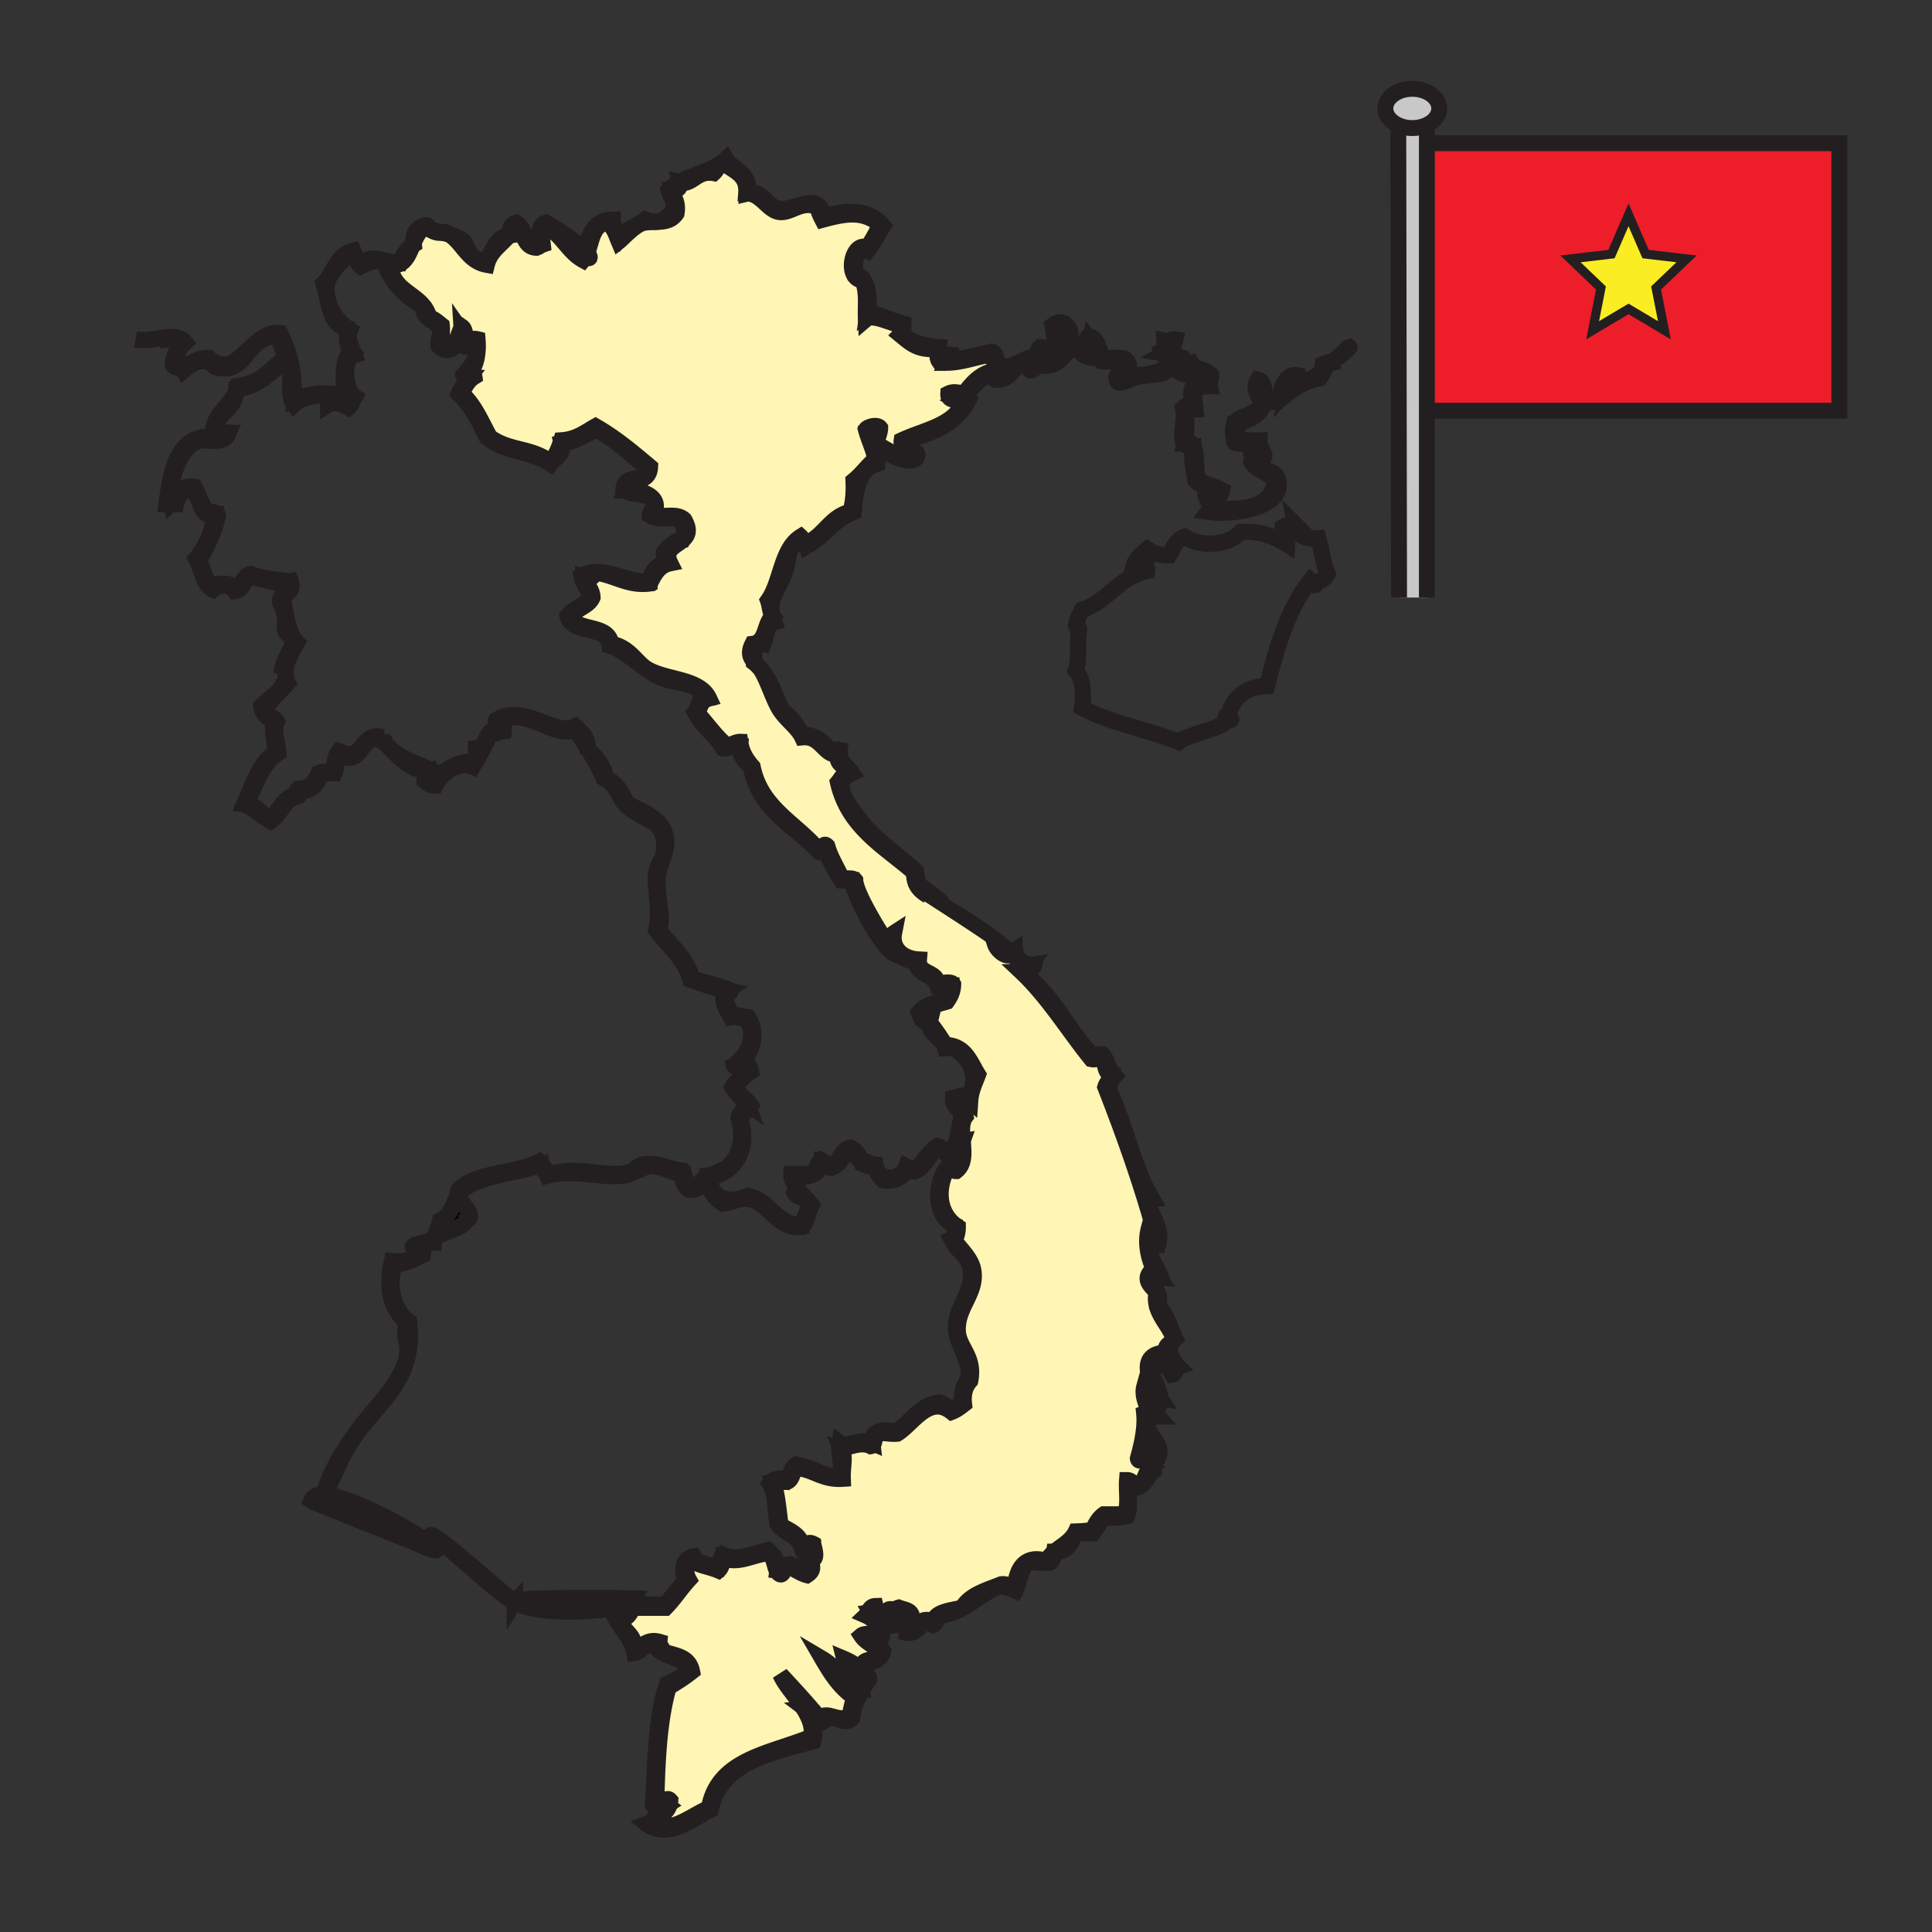 <svg xmlns="http://www.w3.org/2000/svg" width="850.394" height="850.394" viewBox="0 0 850.394 850.394" overflow="visible"><rect x="0" y="0" width="850.394" height="850.394" fill="#333333" stroke="none"/><path d="M204.68 150.73c.11-2.85.23-5.71-1.37-6.84-2.01 3.94-2.72 11.21-8.9 8.9-.64-1.5.42-6.14 0-9.58-1.67-1.29-3.1-2.83-5.47-3.42-2.68-10.78-16.33-10.58-17.1-23.27 5.82 1.08 7.74-3.75 9.76-8.57.16-.11.33-.22.5-.32-.03-.24-.05-.48-.07-.71 1.21-2.83 2.56-5.51 4.86-6.82 2.77.55 3.93 2.7 7.69 2.27 1.06.26 2.14.52 3.17.8 6.12 3.84 8.07 11.83 16.5 13.35 1.52-6.07 6.41-8.77 9.82-12.94.15-.03.3-.04.45-.06-.02-.15-.03-.3-.04-.45.83-1.08 1.55-2.27 2.09-3.65 4.58 1.81 3.37 9.4 9.58 9.58 1.01-.36 1.72-1.02 2.73-1.37-.35-3.19-1.34-6.1.69-8.21 7.53 3.19 10.17 11.27 17.1 15.05.33-.4.62-.83.88-1.29 2.31 1.01 2.62.17.9-1.87 2.06-5.19 2.29-12.2 8.49-13.26 3.19 1.37 4.12 5.01 5.47 8.21 1.98-1.57 7.2-7.48 10.95-8.21 1.62-.32 3.25-.36 4.82-.4 3.71-.1 7.12-.18 9.55-3.7.9-5.01-1.31-6.9-2.06-10.27 2.37.09 3.97-.59 3.42-3.42 5.54 1.57 7.52-5.47 15.05-4.1 1.45-1.34 2.12-3.45 3.77-4.58.11-.07.22-.14.34-.21 4.09 3.89 10.93 5.04 10.26 13.68.23 0 .46.01.69.03 6.02.52 8.8 7.4 13.68 8.18 5.31.85 9.91-5.44 17.11-2.05.35 2.15 1.19 3.82 2.05 5.47 10.31-2.77 17.63-4.07 25.31 2.06-1.43 3.81-3.54 6.95-5.47 10.26-7.05-3.13-10.15 14.06-2.05 14.36 2.1 6.31 1.08 10.8 1.36 17.11 2.91-2.48 10.32 1.66 15.74 2.74.09 1.68.1 3.29-.68 4.1 4.02 3.27 7.58 7.01 15.73 6.16.72 1.57.44 4.13 1.37 5.47 1.6-.23 2.95-.7 3.42-2.05 1.7.1.2 2.32 0 2.74 7.02-.06 14.64-3.15 19.16-3.42.69 1.81 1.95 3.07 3.34 4.18h.011c1.39 1.12 2.92 2.09 4.18 3.34.25 2.08-2.229 1.42-3.43 2.05-2.05.69-1.21-1.52-1.37-2.73-7.17 1.03-10.74 5.67-14.36 10.26-2.47-.41-4.59-1.15-6.84 0-.24 3.66 4.56 2.28 6.84 3.42-4.24 10.59-17.27 12.38-27.37 17.11-.7 4.53 6.42 4.26 4.79 7.52-6.79-.05-10.62-3.06-15.05-5.47-1.36-2.58.66-4.43.68-7.53-1.28-1.68-5.46-.48-6.16.69 1.18 4.52 3.19 8.22 4.11 12.99-3.43 2.96-6.06 6.72-9.58 9.58.26 5.28-.18 9.85-1.37 13.69-8.89 2.05-11.52 10.37-19.15 13.68-2.7.88-1.78-1.87-2.74-2.74-8.68 5.46-8.52 19.77-14.37 28.06.75 1.99.77 4.71 1.78 6.43.03.18.07.36.12.54-3.65 3.32-2.52 11.42-8.74 12.18-1.97 3.84-.92 5.96.68 7.83v.38c.54.41 1.05.84 1.54 1.3.42.46.83.93 1.2 1.44 3.1 4.31 5.86 14.13 8.9 18.47 3.08 4.42 7.65 7.53 9.57 11.63 8.43-.82 9.5 8.32 15.74 7.53-1.02 5.12 3.67 4.54 4.1 8.21-2.08.66-2.85 2.62-4.1 4.11 4.5 19.9 20.53 28.28 33.53 39.68-.21 5.62 2.66 8.16 6.06 10.16-.17-.08-.33-.14-.47-.2 5.73 3.82 30.84 19.64 36.96 25.11-2.69.54-4.6-2.05-6.979-3.6.89 2.85 5.38 6.74 7.529 4.11 2.41 1.92 2.2 6.46 7.521 5.47-.88 1.17-1.41 2.69-3.42 2.73 11.84 11.199 20.489 25.58 30.79 38.319 2.369.551 2.63-1.02 4.79-.689 1.67 2.21.76 7 4.109 7.53-.46 2.289-2.13 3.35-2.74 5.479 8.95 22.9 16.721 45.09 22.58 67.04-3.1.37-1.63-3.85-3.43-4.78-2.12 7.82.81 16.521 4.11 21.2-1.61-.21-1.271-2.37-3.42-2.05-3.181 3.78.689 6.56 2.739 8.899-1.84 8.75 5.28 13.641 7.521 20.521-.91 2.35-4.92 2.66-2.73 6.16-13.729-.19-8.229 12.8-3.43 19.84-3.31-.56-5.17-2.57-6.83-4.79-.979 3.5 1.03 9.9 4.1 11.63-.85 2.08-2.35-.74-4.1 0 .65 6.44-1.07 13.76-2.75 19.84.29 2.34 3.76-1.029 3.43.69.801 1.02.851 2.8 2.051 3.42-2.471 1.86-2.21 6.46-5.48 7.52-2.45.181-2.5-2.05-4.78-2.05-.399 5.08 1.07 12.021-1.37 15.061h-8.89c-2.26 1.62-3.68 4.08-4.8 6.84-3.53.45-3.44.53-7.521.68-1.97 4.14-6.069 6.15-9.409 8.91-.061 0-.11-.01-.17-.01-.011.06-.011.109-.021.17-1.33 1.12-2.52 2.37-3.4 3.93-9.38-3.09-13.31 3.601-13.689 11.63-2.33-.17-3.28-1.729-6.15-1.37-6.51 2.62-13.739 4.511-17.11 10.261-5.01 1.369-11.34 1.43-13 6.159-5.65-2.659-6.71 2.671-10.26 4.11-.98-1.479.59-4.979.69-7.53-.95-1.79-3.54-1.939-5.48-2.739-3.35.729 1.73 6.6-2.74 6.85-2.47-1.04 0-3.05-.68-6.16-2.73-.22-1.44 3.57-2.73 4.79-2.21-1.22-3.48-3.37-4.11-6.16-2.67.07-2.71 2.771-4.11 4.11 3.18 1.39 5.31 3.81 5.48 8.21-2.52.22-6.06-.59-7.53.68 2 3.021 5.68 4.351 8.21 6.84-1.02 5.721-7.65 1.62-8.21 7.53-2.54-1.34-4.79-2.96-7.52-4.109 1.18 4.739 6.19 5.67 9.57 8.21.37 2.43-2.42 1.689-2.05 4.109-7.63-2.18-10.94-8.67-17.1-12.319 3.85 6.63 7.96 13.02 14.36 17.109-1.82 2.28-1.37 6.84-3.42 8.891-5.65 1.029-8.61-2.99-12.31 0-5.49-6.601-11.25-12.921-17.1-19.15 3.14 7.65 15.28 16.93 13.68 27.36-18.02 7.529-41.4 9.689-45.16 31.47-7.65 3.02-15.63 10.85-25.31 7.53 2.32-4.061 7.88-4.891 8.21-10.94-2.08-2.41-3.85 3.88-6.16 1.36.42-18.511 1.2-36.65 5.47-51.311 3.65-2.06 7.08-4.33 10.27-6.85-1.44-7.061-7.84-6.79-13-8.891.18-2-1.55-2.1-1.37-4.1-6-1.74-8.2 3.43-10.95 2.73.23-6.62-5.6-7.171-6.16-12.99 3.92.26 4.06-3.25 6.16-4.8h13.69c3.74-3.78 6.65-8.4 10.26-12.311-1.51-2.689-2.11-7.189.68-8.89 3.14 2.56 8.33 3.069 12.32 4.78 1.35-1.16 1.83-3.181 2.05-5.471 6.68 2.681 12.35-1.1 19.16-2.05 4.04.74 2.97 6.6 5.47 8.89 2.09 1.75 1.83-3.229 4.79-2.729 2.69.95 4.63 2.66 7.53 3.42 2.89-1.87 2.6-3.61 1.36-6.84 3.87.75 1.61-5.391 1.37-6.851-2.28-1.149-2.33.44-4.79.69-1.09-5.06-5.75-6.56-9.57-8.9-1-6.52-1.31-13.75-3.43-19.149 2.8-.67 2.77.069 6.16 0 2.59-.84 2.37-4.48 4.11-6.16 7.79.64 11.46 5.41 20.52 4.79-.2-5.8 1.36-9.44-.68-13.69 2.74.59 8.27-3.029 13-.68 2.16-.35 1.11-3.91 2.74-4.79 2.59-1.87 4.58-.3 8.89-.69 6.68-3.979 14.03-17.38 23.94-9.569 2.16-.811 3.81-2.13 5.48-3.42-.56-4.891.73-7.94 2.73-10.271 2.12-10.72-5.09-14.45-5.47-21.89-.53-10.53 8.5-16.66 6.84-26.68-.841-5.11-5.09-8.761-8.21-13 .68-1.83 1.41-3.61 1.37-6.16-7.77-5.05-9.87-15.23-4.79-25.311 2.09-.5 2.5.69 4.11.681 3.75-2.881 3.3-7.99 2.84-13.011-.37-4.159-.75-8.25 1.26-10.939-.72-3.37-3.97-4.24-4.79-7.521 2.71-.68 4.97-.949 6.84.681.319-4.7 2.109-7.931 3.43-11.63-3.51-5.62-5.49-12.75-14.37-13-2.17-3.431-4.4-6.801-6.92-9.891.02-.12.05-.25.08-.37-.11.021-.23.04-.33.05a49.015 49.015 0 0 0-3.1-3.47c1.97-3.51 6.76-4.2 10.95-5.479 1.42-2 2.64-4.2 2.74-7.521-.95-1.56-4.76-.26-6.84-.689-.73-5.42-8.71-3.61-8.21-10.26-8.01-.43-12.11-5.66-10.95-11.63-1.25.81-.54 3.57-1.37 4.79l-1.25.19c-5.26-7.83-14.23-22.86-14.49-28.24-1.08-1.43-4.78-.23-6.15-1.37-2.05-4.57-4.67-8.56-6.16-13.68-1.86-1.87-1.7 1.77-4.1 1.37-9.93-11.74-25.09-18.25-28.74-36.27-2.56-2.92-4.78-6.17-5.47-10.94-2.17-.08-5.39 2.31-6.16 1.37-4.69-3.99-8.2-9.14-12.32-13.69.49-3.39 1.7-6.06 4.79-6.84-4.2-8.97-18.8-7.85-27.37-13-4.62-2.78-7.84-9.76-15.73-10.95-.97-8.84-14.26-5.35-17.79-11.63 2-4.16 7.73-4.58 9.58-8.89-.17-3.94-2.88-5.33-3.42-8.9 2.92.87 3.48.06 4.79-2.05 8.89 1.27 14.26 6.06 23.94 4.79 1.94-3.99 3.97-7.9 8.9-8.89-2.94-5.89 2.31-7.4 5.52-10.21 2.13-1.85 3.35-4.28.63-8.95-3.61-3.13-8.55-.71-13.68-2.05 4.47-7.82-4.42-11.24-12.31-10.95 2.16-6.18 10.54-2.11 10.94-10.26-7.55-6.37-15.1-12.72-23.94-17.79-4.53 2.54-8.4 5.74-15.05 6.16-1.11 3.68-2.58 7-4.79 9.57-8.53-6.58-17.6-4.58-26.69-10.94-3.76-6.73-6.7-14.28-12.31-19.16 1.22-3.11 2.77-5.89 5.47-7.53-.16-1.2-1.18-1.56-2.74-1.36 3.9-2.68 4.56-10.04 4.11-15.06-3.032-.739-3.402 1.161-5.472 1.371z" fill="#fff5b4"/><path d="M809.6 63.04v117.75H629.9l-1.08-117.75H809.6zm-80.65 63.72l13.41-12.81-18.04-2.12-7.5-17.3-7.511 17.3-18.05 2.12 13.42 12.81-3.66 18.61 15.801-9.39 15.79 9.39-3.66-18.61z" fill="#ed1e29"/><path fill="#fbed24" d="M742.36 113.95l-13.41 12.81 3.66 18.61-15.79-9.39-15.8 9.39 3.66-18.61-13.42-12.81 18.05-2.12 7.51-17.3 7.5 17.3z"/><path d="M628.06 55c-1.85.87-4.05 1.38-6.42 1.38-2.26 0-4.37-.47-6.17-1.27-3.41-1.51-5.68-4.25-5.68-7.38 0-4.77 5.31-8.64 11.85-8.64 6.551 0 11.86 3.87 11.86 8.64 0 3.05-2.17 5.74-5.44 7.27z" fill="#c8c8c8"/><path d="M621.64 56.38c2.37 0 4.57-.51 6.42-1.38v208.01h-12.25l-.34-207.9c1.8.8 3.91 1.27 6.17 1.27z" fill="#c8c8c8"/><path d="M593.97 152.79c.74.58-12.68 10.38-2.05 2.05.26-.2.57-1.57 2.05-2.05zM485.19 158.94c-.641-2.5-3.21-6.67-5.471-9.58-.87 3.63 3.261 5.83 1.36 8.21-5.45-.47-7.05-4.79-10.38-7.36l.12-.16c4.609.4 5.26 4.78 8.899 6.16 1.23-1.07-3.31-5.77-.689-8.21 4.75.73 4.31 6.63 6.85 9.57 3.49.39 8.79-1.04 10.26 1.37 2.641 3.87-1.62 5.91-3.43 7.53 5.05-2.26 20.73.2 21.9-8.21-1.021-1.26-2.86-1.71-3.42-3.42 1.39-.66 1.479-2.63 1.369-4.79 2.37.55 2.631-1.02 4.79-.69-.63 2.79-1.479 3.31-.689 6.16 1.56 1.76 2.649 1.38 4.109 2.05 1.98 2.58-2.609 4.42.681 6.16 3.7 1.42.83-3.73 2.74-4.1 1.63 3.16 6.8 2.78 8.89 5.47.34 2.16-1.23 2.42-.68 4.79-2.551-.04-4.33.69-6.16 1.37-1.41 2.72-.21 5.84 0 8.89h-4.101c-.189 5.7.54 7.96-.689 14.37 7.09-1.4 3.64 11.85 6.16 17.1 3.14 1.65 7.1 2.48 10.26 4.11-.83 4.29-3.58 3.13-6.15 1.37.09 3.1 2.05 4.33 2.73 6.84 11.31.43 26.45.58 26.68-13.68-3.689-2.01-7.99-3.41-10.26-6.85.8-3.43-1.5-6.2 0-8.21-2.3-.43-6.351.88-7.521-.68-2.979-14.09 6.19-8.82 11.631-15.74.3-4.19-4.211-7.18-1.37-11.63 3.56.78 2.46 6.21 4.1 8.9 2.13-.38 4.46-.56 6.16-1.37-.97-4.29 3.06-10.36 6.84-9.58-.44 2.98-3.56 3.28-4.1 6.16 4.06-4.83 15.04-2.75 15.729-10.95.88-.34 4.09-1.73 4.11-.68-3.3.81-3.7 4.51-5.48 6.84-8.109 1.46-13.37 5.78-18.47 10.26-3.23-.27-4.5 1.45-6.16-.68.07 7.42-9.56 9.91-12.31 10.26.33 2.4 1.02 4.45.68 7.53h9.58c-.23 2.99 3.09 5.99 2.05 7.52-4.149.96-2.81-3.57-4.79-4.79 1.63 2.26-.56 5.23.69 6.84 2.64 4.5 9.01 2.84 10.26 7.53 3.56 13.29-21.55 15.84-30.78 14.37 2.79-3.69-4.45-8.15.681-10.26-1.96-1.24-4.58-1.81-6.16-3.43-.771-4.7-1.88-9.06-1.37-15.05-8.2.64-2.29-11.51-4.101-17.1 1.28-1.34 2.5-.21 4.101 0 .16-3.89-1.21-5.61 0-8.9 1.71-1.71 6.47-.37 6.85-3.42v-2.05c-.729-2.46-6.22-.17-6.85-2.74-.12 1.03.25 2.53-.68 2.74-2.021-.48-4.83-.19-5.48-2.05-1.09-2.31 2.91-2.92.69-4.11-1.11 2.12-5.65-5.18-4.11-8.21-2.42.09-1.13 3.88-2.73 4.79 1.971.3 3.12 1.44 3.421 3.42-.931 7.13-8.211 5.45-15.061 6.84-4.2.86-9.11 5.06-9.57.69-.159-3.81 5.83-1.47 4.101-6.84-2.11-2.04-5.8-.07-10.26-.69zM473.56 674.13c4.08-.149 3.99-.229 7.521-.68 1.12-2.76 2.54-5.22 4.8-6.84h8.89c2.44-3.04.971-9.98 1.37-15.061 2.28 0 2.33 2.23 4.78 2.05 3.271-1.06 3.01-5.659 5.48-7.52-1.2-.62-1.25-2.4-2.051-3.42.33-1.72-3.14 1.649-3.43-.69 1.68-6.08 3.4-13.399 2.75-19.84 1.75-.74 3.25 2.08 4.1 0-3.069-1.729-5.079-8.13-4.1-11.63 1.66 2.22 3.521 4.23 6.83 4.79h.11c0 .47-.03.92-.11 1.37-2.46-.73-4.48-1.9-6.15-3.42 1.61 3.64 3 7.49 5.471 10.26h-4.79c-1.36 9.34 7.52 10.88 4.79 17.79-4.92.82-3.851-4.36-5.471-6.84 1.181 3.49-4.029 4.13-1.369 6.84.279-.86.88-1.4 2.05-1.37-.21 3.64 2.359 4.48 2.739 7.53-3.56 2.88-4.09 9.08-10.949 6.84-.221 4.34.58 9.7-.681 13-2.89.76-6.51.79-10.26.68-1.83 2.061-3.11 4.65-4.8 6.84h-7.521c-2.09 3.801-3.189 8.57-9.409 8.23 3.34-2.759 7.44-4.769 9.41-8.909zM464.15 683.04c-.061.05-.131.11-.19.16.01-.061.01-.11.021-.17.059 0 .109.01.169.01z"/><path d="M445.51 419.62c-.1-.17-.229-.36-.38-.55.54-.13 1.12-.4 1.74-.82.42 4.6 3.99 6.05 8.22 6.84-.51 2-3.7 1.32-3.43 4.101 12.26 9.409 18.75 24.59 29.42 35.579 2.1.5 2.02-1.18 4.11-.68 2.399 2.61 2.92 7.11 5.47 9.57-1.3 1.43-2.2 3.27-2.73 5.479 7.261 15.311 10.82 34.33 19.15 48.57-1.07.07-2.37-.09-2.05 1.37 1.55 6.06 6.739 11.08 4.79 18.47-1.301-.29-1.721-1.47-3.42-1.359-1.08 8.149 3.05 11.079 4.79 16.42-2.98.979-3.15-2.341-4.79-.69.58 4.89 5.119 5.83 3.42 13 3.87 3.43 5.14 9.47 7.529 14.37-4.229 3.72-1.93 9.05 1.36 12.32-1.5.54-.88 3.21-2.729 3.42-1.62-2.94-2.221-3.84-5.48-4.11-.17-2.45 2.06-2.5 2.06-4.79-12.699 2.96-2.1 11.79-1.949 19.16h-.11c-4.8-7.04-10.3-20.03 3.43-19.84-2.189-3.5 1.82-3.811 2.73-6.16-2.24-6.88-9.36-11.771-7.521-20.521-2.05-2.34-5.92-5.119-2.739-8.899 2.149-.32 1.81 1.84 3.42 2.05-3.301-4.68-6.23-13.38-4.11-21.2 1.8.931.33 5.15 3.43 4.78-5.859-21.95-13.63-44.14-22.58-67.04.61-2.13 2.28-3.19 2.74-5.479-3.35-.53-2.439-5.32-4.109-7.53-2.16-.33-2.421 1.24-4.79.689-10.301-12.739-18.95-27.12-30.79-38.319 2.01-.04 2.54-1.561 3.42-2.73-5.322.989-5.112-3.551-7.522-5.471z"/><path d="M445.13 419.07c.15.19.28.38.38.55a9.68 9.68 0 0 0-.55-.51c.06-.01.11-.03.17-.04z"/><path d="M444.96 419.11c.21.18.39.35.55.51-2.149 2.63-6.64-1.26-7.529-4.11 2.379 1.55 4.289 4.14 6.979 3.6z"/><path d="M415.4 398.41a6.52 6.52 0 0 0-.6-.82c10.01 5.78 26.641 16.59 30.33 21.48-.06.01-.11.03-.17.04-6.12-5.47-31.23-21.29-36.96-25.11.14.06.3.12.47.2 2.33 1.38 4.92 2.51 6.93 4.21z"/><path d="M414.8 397.59c.24.28.44.56.6.82-2.01-1.7-4.6-2.83-6.93-4.21 1.34.6 3.59 1.81 6.33 3.39zM408.92 449.77c.1-.01.22-.029.33-.05-.03.12-.06.25-.08.37-.07-.11-.16-.21-.25-.32z"/><path d="M402.41 515.4c3.79-3.28 5.94-8.2 10.26-10.94 2.15.58 2.88 2.58 5.47 2.73 4.24-4.58 3.4-10.181 5.47-16.421-1.18-2.689-4.34-3.409-4.1-7.529 2.86-.641 4.05-1.431 6.84-.681 4.881-8.609.811-16.17-5.47-20.529-1.57-1.65-2.43-.82-4.79-.681-1.22-4.779-7.78-6.25-6.92-11.26 2.52 3.09 4.75 6.46 6.92 9.891 8.88.25 10.86 7.38 14.37 13-1.32 3.699-3.11 6.93-3.43 11.63-1.87-1.63-4.13-1.36-6.84-.681.82 3.28 4.07 4.15 4.79 7.521-2.01 2.689-1.63 6.78-1.26 10.939l-.11.011c-3.48.619-3.47 4.729-6.15 6.159-2-.739-2.58-2.899-5.48-2.739-2.95 2.55-5.51 8.96-9.56 9.649l-.01-.069zM393.51 410.72c-1.16 5.97 2.94 11.2 10.95 11.63-.5 6.65 7.48 4.84 8.21 10.26 2.08.43 5.89-.87 6.84.689-.1 3.32-1.32 5.521-2.74 7.521-4.19 1.279-8.98 1.97-10.95 5.479a49.015 49.015 0 0 1 3.1 3.47c-3.38.511-3.59-2.159-4.46-4.159 3.6-5.28 14.42-3.36 14.36-12.311-2.75-.47-3.9.66-6.15.681-1.55-5.29-9.06-4.62-9.58-10.94-6.06-.1-8.35-3.97-10.95-7.53.83-1.22.12-3.98 1.37-4.79zM353.14 324.51c-1.92-4.1-6.49-7.21-9.57-11.63-3.04-4.34-5.8-14.16-8.9-18.47-.37-.51-.78-.98-1.2-1.44 5.28 4.95 7.68 12.78 10.78 19.91 4.15 2.24 6.38 6.39 8.89 10.27 5.98.63 9.88 3.35 12.32 7.52 2.09.5 2.01-1.18 4.1-.68-.49 5.74 3.43 7.06 5.48 10.26-9.55 4.29-2.03 13.43 3.42 20.53 7 9.12 17.54 16.08 24.63 22.57-.15 2.21 1.21 2.9.68 5.48 3.26 2.71 8.79 6.12 11.03 8.76-2.74-1.58-4.99-2.79-6.33-3.39-3.4-2-6.27-4.54-6.06-10.16-13-11.4-29.03-19.78-33.53-39.68 1.25-1.49 2.02-3.45 4.1-4.11-.43-3.67-5.12-3.09-4.1-8.21-6.24.79-7.31-8.35-15.74-7.53zM350.41 238.99c-4.13 2.62-2.78 6.5-4.79 12.32-2.89 8.35-7.38 11.99-5.75 19.43-1.01-1.72-1.03-4.44-1.78-6.43 5.85-8.29 5.69-22.6 14.37-28.06.96.87.04 3.62 2.74 2.74 7.63-3.31 10.26-11.63 19.15-13.68 1.19-3.84 1.63-8.41 1.37-13.69 3.52-2.86 6.15-6.62 9.58-9.58-.92-4.77-2.93-8.47-4.11-12.99.7-1.17 4.88-2.37 6.16-.69-.02 3.1-2.04 4.95-.68 7.53 4.43 2.41 8.26 5.42 15.05 5.47 1.63-3.26-5.49-2.99-4.79-7.52 10.1-4.73 23.13-6.52 27.37-17.11-2.28-1.14-7.08.24-6.84-3.42 2.25-1.15 4.37-.41 6.84 0 3.62-4.59 7.19-9.23 14.36-10.26.16 1.21-.68 3.42 1.37 2.73 1.2-.63 3.68.03 3.43-2.05-1.26-1.25-2.79-2.22-4.18-3.34l.069-.08c5.761 2.85 8.601-1.34 13.681-2.74 1.609.23.67 2.99 2.06 3.43 1.23-2.42.811-6.49 2.73-8.21 3.5.24 7.13 4.2 4.109 6.84 2.63-1.02 4.971-2.33 6.15-4.79-4.9-.57-3.62-7.32-4.78-11.63 4.12-3.41 9.29.22 7.521 6.84l-.12.16c-.391-.32-.8-.6-1.25-.85.3-3.72.06-6.89-4.101-6.15-1.859 4.75 1.4 9.88 4.101 12.31-2.42 2.6-4.561 5.47-9.57 5.48 1.74-3.25 2.96-6.23-2.06-6.85-.851 3.49-.5 8.17-4.101 8.9-1.51-.09-.29-2.9-.689-4.11-7.07.45-6.84 8.21-14.37 8.21-2.16.34-.25-3.39-2.73-2.73-4.779 2.06-7.689 5.99-10.95 9.57-2.32 1.57-4.58-2.07-6.16.69 2.07.9 5.87.07 7.53 1.37-5.03 10.25-15.72 14.83-28.05 17.79-.77 4.62 6.26 3.89 5.47 6.84-1.52 5.69-15.26-2.05-18.47-4.11.82 1.92.75 4.72.69 7.53-8.02 2.47-9.43 11.56-10.27 21.21-8.62 3.23-12.9 10.81-20.52 15.05-.43-1.63-4.21.11-4.79-1.37z"/><path d="M340.14 271.15c-.05.04-.1.09-.15.13-.05-.18-.09-.36-.12-.54.08.15.17.28.27.41zM336.04 283.46c-2.37-.54-2.89.76-4.11 1.37v6.46c-1.6-1.87-2.65-3.99-.68-7.83 6.22-.76 5.09-8.86 8.74-12.18.2.82.48 1.68.84 2.6-3.66 1.14-3.41 6.18-4.79 9.58zM333.47 292.97c-.49-.46-1-.89-1.54-1.3v-.38c.48.57 1.02 1.11 1.54 1.68zM342.88 91.89c7.16 1.24 17.19-8.41 19.84 3.42 10.02-3.23 20.19-3.13 26 4.11-2.3 3.63-4.26 7.59-6.84 10.95-4.64-1.96-6.18 4.64-5.48 10.26 6.21 1.56 6.54 11.04 5.48 17.79 2.64-1.67 10.04 2.79 15.73 4.1V148c4.23 2.62 9.2 4.48 15.74 4.79-.07 2.12.31 3.79 1.37 4.78.63-1.19 2.14-1.51 4.1-1.36.12 1.02-.24 2.52.69 2.73 5.01-1.68 13.521-3.25 17.101-4.1 2.22.51 1.64 3.84 2.739 5.47l-.069.08h-.011c-1.39-1.11-2.649-2.37-3.34-4.18-4.52.27-12.14 3.36-19.16 3.42.2-.42 1.7-2.64 0-2.74-.47 1.35-1.82 1.82-3.42 2.05-.93-1.34-.65-3.9-1.37-5.47-8.15.85-11.71-2.89-15.73-6.16.78-.81.77-2.42.68-4.1-5.42-1.08-12.83-5.22-15.74-2.74-.28-6.31.74-10.8-1.36-17.11-8.1-.3-5-17.49 2.05-14.36 1.93-3.31 4.04-6.45 5.47-10.26-7.68-6.13-15-4.83-25.31-2.06-.86-1.65-1.7-3.32-2.05-5.47-7.2-3.39-11.8 2.9-17.11 2.05-4.88-.78-7.66-7.66-13.68-8.18v-.03c6.67-1.63 8.25 5.91 13.68 6.84z"/><path d="M319.62 70c3.1 5.11 10.81 5.61 9.58 15.05v.03c-.23-.02-.46-.03-.69-.03.67-8.64-6.17-9.79-10.26-13.68-.12.07-.23.14-.34.21l-.09-.12c.62-.45 1.23-.93 1.8-1.46zM314.14 76.16c-7.53-1.37-9.51 5.67-15.05 4.1l-.07-.13c5.71-3.14 13.18-4.58 18.8-8.67l.09.12c-1.65 1.13-2.32 3.24-3.77 4.58z"/><path d="M288.18 97.62c3.53 0 6-2.31 8.17-5.04.86-4.51-1.28-6.01-2.05-8.9 1.33-1.44 2.94-2.58 4.72-3.55l.07.13c.55 2.83-1.05 3.51-3.42 3.42.75 3.37 2.96 5.26 2.06 10.27-2.43 3.52-5.84 3.6-9.55 3.7v-.03zM279.25 703.53c-.89 1.729-4.33 3.12-9.08 4.109-13.53 2.811-37.68 2.36-43.56-2.689.03 0 .06-.01.08-.03-.03-.01-.06-.02-.1-.04 1.26-2.03 49.85-1.45 52.66-1.35z"/><path d="M292.94 707.65h-13.69c-2.1 1.55-2.24 5.06-6.16 4.8.56 5.819 6.39 6.37 6.16 12.99 2.75.699 4.95-4.471 10.95-2.73-.18 2 1.55 2.1 1.37 4.1 5.16 2.101 11.56 1.83 13 8.891-3.19 2.52-6.62 4.79-10.27 6.85-4.27 14.66-5.05 32.8-5.47 51.311 2.31 2.52 4.08-3.771 6.16-1.36-.33 6.05-5.89 6.88-8.21 10.94 9.68 3.319 17.66-4.511 25.31-7.53 3.76-21.78 27.14-23.94 45.16-31.47 1.6-10.431-10.54-19.71-13.68-27.36 5.85 6.229 11.61 12.55 17.1 19.15 3.7-2.99 6.66 1.029 12.31 0 2.05-2.051 1.6-6.61 3.42-8.891-6.4-4.09-10.51-10.479-14.36-17.109 6.16 3.649 9.47 10.14 17.1 12.319-.37-2.42 2.42-1.68 2.05-4.109-3.38-2.54-8.39-3.471-9.57-8.21 2.73 1.149 4.98 2.77 7.52 4.109.56-5.91 7.19-1.81 8.21-7.53-2.53-2.489-6.21-3.819-8.21-6.84 1.47-1.27 5.01-.46 7.53-.68-.17-4.4-2.3-6.82-5.48-8.21 1.4-1.34 1.44-4.04 4.11-4.11.63 2.79 1.9 4.94 4.11 6.16 1.29-1.22 0-5.01 2.73-4.79.68 3.11-1.79 5.12.68 6.16 4.47-.25-.61-6.12 2.74-6.85 1.94.8 4.53.949 5.48 2.739-.1 2.551-1.67 6.051-.69 7.53 3.55-1.439 4.61-6.77 10.26-4.11 1.66-4.729 7.99-4.79 13-6.159 3.371-5.75 10.6-7.641 17.11-10.261 2.87-.359 3.82 1.2 6.15 1.37.38-8.029 4.31-14.72 13.689-11.63.881-1.56 2.07-2.81 3.4-3.93-.229 1.979-.43 4.01-2.03 4.609-2.979.021-6.16.23-8.21-.68-4.529 2.09-4.71 8.521-6.85 13-1.92-.81-3.93-1.54-6.15-2.05-10.08 3.15-14.99 11.47-26.69 13-1.73.77-1.58 3.43-3.42 4.1-6.1-3.34-5.52 4.63-11.63 3.42-.08-4.699 2.46-9.72-3.42-9.58.58 2.61 1.11 5.131-1.37 6.16-7.34 2.21-7.55-5.97-10.94-5.47.81 1.39 6.07 7.48 4.79 10.95-2.83.95-5.29-1.96-6.85 0 2.54 2.02 5.7 3.42 7.53 6.149-1.45 5.641-7.24 3.771-8.89 8.21-.48 2.761 2.88 1.681 2.73 4.101-1.51 1.689-1.9 4.49-4.79 4.8-2.97-1.36-5.14-3.53-7.52-5.479.61 4.869 4.7 6.25 7.52 8.899-1.38 2.49-2.3 5.45-2.73 8.891-3.04 2.989-5.85-.19-9.58 0-1.69.09-3.58 2.22-4.11 2.05-3.1-.95-3.48-6.48-6.84-6.15 3.96 2.99 4.55 9.67 3.42 14.37-19.84 5.24-40.6 9.57-45.15 30.1-7.34 3.431-18.71 13.33-28.06 6.16 4.13-1.58 5.43-5.979 8.9-8.21-1.37-.99-3.96 2.99-6.16 0 1.11-18.74 1.17-38.52 6.16-53.37 3.77-1.699 7.62-3.319 9.58-6.84-2.85-5.6-12.29-4.59-15.05-10.26-5.11-1.01-5.32 2.89-8.9 3.42-1.37-7.07-6.37-10.51-8.89-16.42.22.12.42.22.62.31 4.53 1.94 5.48-4.3 8.96-5.1h13c2.96-3.65 5.93-7.3 8.89-10.95-2.04-3.89-1.28-9.52 3.42-10.27 1.89 3.359 6.88 3.62 10.95 4.8.6-1.91.85-4.17 2.05-5.48 6.07 2.92 13.86-.729 19.84-2.05 2.08 2.25 4.71 3.96 4.11 8.891 3.06.34 3.05-2.41 5.47-2.73 2.92.95 4.15 3.6 8.21 3.42 1.73-2.88-1.26-3.28-1.37-6.16 1.29-.3 4.12.931 3.42-1.37.02-1.609-1.18-2.01-.68-4.1-2.56-.74-1.95 1.7-4.11 1.37-1.44-5.86-8.01-6.59-10.94-10.95-.93-6.14-.64-13.5-3.43-17.79 1.23-2.04 5-2.58 7.53-1.37 1.65-1.99 1.86-5.439 4.11-6.84 7.1 1.11 11.43 4.98 19.15 5.47 1.86-4.35-.76-10.66 0-15.05 3.12 2.39 8.7-2.41 14.37 0-.73-5.899 5.77-6.13 10.26-4.79 6.71-4.01 9.81-11.63 19.16-13 2.48.49 3.54 2.391 6.16 2.74 1.44-.84 2.66-1.89 4.1-2.74-.68-5.24 1.14-7.979 2.74-10.939 1.07-9.08-6.459-15.011-5.47-23.95.93-8.53 8.26-15.101 6.15-24.63-1.14-5.16-5.29-6.521-8.21-12.32 1.76-.75 1.35-3.67 1.37-6.15-8.67-3.34-9.07-17.92-3.42-25.319 1.36-1.65 3.26 1.14 4.79-.681 1.73-2.609.92-7.75 2.05-10.949l.11-.011c.46 5.021.91 10.13-2.84 13.011-1.61.01-2.02-1.181-4.11-.681-5.08 10.08-2.98 20.261 4.79 25.311.04 2.55-.69 4.33-1.37 6.16 3.12 4.239 7.37 7.89 8.21 13 1.659 10.02-7.371 16.149-6.84 26.68.38 7.439 7.59 11.17 5.47 21.89-2 2.33-3.29 5.38-2.73 10.271-1.67 1.29-3.32 2.609-5.48 3.42-9.91-7.811-17.26 5.59-23.94 9.569-4.31.391-6.3-1.18-8.89.69-1.63.88-.58 4.44-2.74 4.79-4.73-2.35-10.26 1.27-13 .68 2.04 4.25.48 7.891.68 13.69-9.06.62-12.73-4.15-20.52-4.79-1.74 1.68-1.52 5.32-4.11 6.16-3.39.069-3.36-.67-6.16 0 2.12 5.399 2.43 12.63 3.43 19.149 3.82 2.341 8.48 3.841 9.57 8.9 2.46-.25 2.51-1.84 4.79-.69.24 1.46 2.5 7.601-1.37 6.851 1.24 3.229 1.53 4.97-1.36 6.84-2.9-.76-4.84-2.47-7.53-3.42-2.96-.5-2.7 4.479-4.79 2.729-2.5-2.29-1.43-8.149-5.47-8.89-6.81.95-12.48 4.73-19.16 2.05-.22 2.29-.7 4.311-2.05 5.471-3.99-1.711-9.18-2.221-12.32-4.78-2.79 1.7-2.19 6.2-.68 8.89-3.609 3.907-6.519 8.527-10.259 12.307zM276.51 353.93c6.92 3.77 14.64 6.13 16.43 13.69 1.62 6.87-2.94 11.94-3.43 19.15-.56 8.39 2.55 15.23.69 22.58 4.82 7.04 11.98 11.74 14.37 21.209 5.52 2 11.92 3.131 17.1 5.48-.43 1.85-2.86 1.7-2.74 4.1 1.14 2.29 2.29 4.561 3.42 6.841 2.92-.4 4.53.489 6.85.689 4.84 7.36 1.84 16.78-4.11 20.521 3.75-.78 5.03.899 5.48 3.42-2.83 1.96-5.41 4.18-6.85 7.529 1.98 2.811 4.9 4.69 6.85 7.53-1.33 2.09-3.41 3.43-4.79 5.47 4.44 13.061-2.15 24.61-13.69 26 .77 9.181 8.32 12.17 17.11 8.21 10.2 2.11 11.86 12.761 23.94 13 .44-3.67 2.72-5.489 2.74-9.58-.87-2.779-5-2.3-6.16-4.789 1.67-3.101-1.59-4.57-1.37-8.211h8.21c2.74-.909 2.92-4.38 4.79-6.159 1.71.8 2.64 2.39 5.48 2.05 3.13-1.88 3.31-6.72 7.52-7.521 2.44 1.2 3.9 3.4 4.79 6.15 2.87-.36 3.82 1.2 6.16 1.37 1.17 7.79 11.42 7.12 13.68.689 1.21.61 2 1.65 3.43 2.051l.01.069c-1.03.19-2.17-.01-3.44-.75-1.56 3.45-4.6 5.431-10.26 4.78-1.79-1.63-2.86-3.98-4.1-6.15-6.63.7-6.57-5.3-10.95-6.84-3.18 2.061-3.77 6.721-8.21 7.521-1.4-.65-2.71-1.4-4.11-2.05-.6 5.329-5.63 6.229-11.63 6.159.64 6.551 4.2 7.58 7.53 12.311-1.59 2.979-1.94 7.189-4.11 9.58-11.85 1.2-14.64-11.271-23.94-12.32-3.59-.4-6.48 1.33-10.95 2.06-3.72-2.229-6.17-5.75-6.74-11.13-.05-.39-.08-.779-.1-1.189 11.5-1.561 17.57-12.49 13.68-25.311.22-3.199 3.88-2.96 4.11-6.159a25.188 25.188 0 0 1-6.85-7.521c1.43-3.28 7.23-5.37 6.16-8.9-1.05-2.529-4.72 1.53-5.47-.68 5.27-3.56 10.76-12.57 5.47-20.53-2.73.23-3.79-1.22-6.84-.68-1.76-3.04-5.53-8.68-1.37-11.63-5.94-1.13-11.18-2.96-16.42-4.79-2.64-9.67-9.91-14.72-15.05-21.9 2.26-8.65-.82-17.92 0-24.63.66-5.38 3.04-5.98 3.42-9.58 1.56-14.75-8.3-13.2-16.42-20.52-3.53-3.19-3.97-8.39-8.93-11.57l.04-.06c5.38 1.461 6.59 7.091 9.57 10.941z"/><path d="M266.94 342.99l-.04.06c-.41-.27-.85-.52-1.33-.75-1.83-4.25-4-8.15-6.32-11.91 3.78 2.98 6.45 7.08 7.69 12.6zM257.82 110.62c1.39-7.21 3.32-13.87 11.85-13.94 0 3.66 2.13 5.17 3.42 7.53 2.54-3.62 7.63-4.69 10.95-7.53 1.53.65 2.9.94 4.14.94v.03c-1.57.04-3.2.08-4.82.4-3.75.73-8.97 6.64-10.95 8.21-1.35-3.2-2.28-6.84-5.47-8.21-6.2 1.06-6.43 8.07-8.49 13.26-.18-.21-.39-.45-.63-.69zM262.15 251.88c7.63-.29 15.05 4.46 23.94 4.22.47-5.01 3.38-7.57 7.53-8.9 1.87-1.85-1.77-1.7-1.37-4.1 2.05-2.52 4.19-4.94 8.21-5.48l.05.06c-3.21 2.81-8.46 4.32-5.52 10.21-4.93.99-6.96 4.9-8.9 8.89-9.68 1.27-15.05-3.52-23.94-4.79v-.11z"/><path d="M258.45 111.31c1.72 2.04 1.41 2.88-.9 1.87.34-.58.64-1.21.9-1.87zM259.25 330.39c-.17-.14-.34-.27-.52-.4.01-.14.01-.29.01-.43.17.27.34.55.51.83zM262.15 251.99c-1.31 2.11-1.87 2.92-4.79 2.05.54 3.57 3.25 4.96 3.42 8.9-1.85 4.31-7.58 4.73-9.58 8.89 3.53 6.28 16.82 2.79 17.79 11.63 7.89 1.19 11.11 8.17 15.73 10.95 8.57 5.15 23.17 4.03 27.37 13-3.09.78-4.3 3.45-4.79 6.84 4.12 4.55 7.63 9.7 12.32 13.69.77.94 3.99-1.45 6.16-1.37.69 4.77 2.91 8.02 5.47 10.94 3.65 18.02 18.81 24.53 28.74 36.27 2.4.4 2.24-3.24 4.1-1.37 1.49 5.12 4.11 9.11 6.16 13.68 1.37 1.14 5.07-.06 6.15 1.37.26 5.38 9.23 20.41 14.49 28.24 1.35 1.99 2.45 3.52 3.11 4.3-5.5-2.02-18.32-25.66-18.96-32.54h-4.79c-2.58-4.26-5.19-8.5-6.84-13.68-.85-1.96-1.99 2.97-3.42.68-10.76-11.37-26.12-18.13-29.42-36.95-2.39-2.4-5.32-4.26-4.79-9.57-3.71-.74-4.08 1.85-7.53 1.36-3.4-5.94-9.25-9.45-12.31-15.73 1.7-1.72 1.02-5.82 4.1-6.16-2.83-6.89-10.12-6.36-16.42-8.21-9.94-2.93-16.25-12.05-25.31-15.05-1.1-9.4-16.43-4.56-18.48-13 2.79-3.83 8.69-4.54 10.27-9.58-1.74-2.37-3.5-4.72-4.11-8.21 2.09-.98 4.13-1.41 6.16-1.48v.11zM226.57 99.42c-.54 1.38-1.26 2.57-2.09 3.65-.23-2.82.69-4.5 2.77-5.02 3.97 2.41 4.24 11.43 10.27 9.58-.07-4.18-.6-8.81 2.73-9.58 9.06 5.14 14.89 9.73 17.57 12.57-.15.82-.31 1.65-.46 2.48.06.03.13.06.19.08-.26.46-.55.89-.88 1.29-6.93-3.78-9.57-11.86-17.1-15.05-2.03 2.11-1.04 5.02-.69 8.21-1.01.35-1.72 1.01-2.73 1.37-6.21-.18-5-7.77-9.58-9.58zM226.69 704.92a.11.11 0 0 1-.08.03c-.01-.01-.03-.021-.04-.03 0-.01.01-.03.02-.04.04.02.07.03.1.04z"/><path d="M226.57 704.92c.01.01.03.021.04.03-2.36.729-21.25-16.98-31.29-25.17-3.02-2.46-5.24-4.07-5.98-4.07 2.38-1.46 34.03 27.9 37.25 29.17-.01.01-.02.03-.02.04zM224.48 103.07c.01.15.02.3.04.45-.15.02-.3.03-.45.06.14-.17.28-.34.41-.51zM238.2 512.66c-11.5 4.07-24.68 4.3-33.52 10.27-1.31.88-2.26 1.95-3 3.12-.31-1.13-.13-2.2.94-3.12 8.6-7.359 23.7-6.1 34.9-11.64 1.89 1.53 2.54 4.3 4.79 5.479 12.52-3.89 24.44 1.851 34.33-.68 2.29-.59 3.86-2.92 6.03-3.43 6.21-1.43 11.78 2.06 17.79 2.74 1.03 1.939 1.43 4.5 2.05 6.84 4.84 1.189 5.07-2.23 7.53-3.42-1.14 2.739-2.27 5.489-6.84 4.79-1.99-1.2-2.99-3.391-2.74-6.841-4.57-.43-8.93-3.529-13.68-3.42-4.25.101-8 3.57-12.32 4.101-10.38 1.3-21.78-3.061-33.52 0-.74-1.769-2.48-2.539-2.74-4.789zM204.68 106.95c1.51 4.18 3.79 7.61 8.89 8.21 3.45-3.91 4.05-10.66 10.5-11.58-3.41 4.17-8.3 6.87-9.82 12.94-8.43-1.52-10.38-9.51-16.5-13.35 2.91.81 5.54 1.87 6.93 3.78zM201.68 526.05c1.12 4.11 8.55 9.11 3.39 11.24-.33 2.81-9.65 5.02-13.68 7.3.66-2.55 1.85-4.58 2.34-7.3 5.02-2.41 5.42-7.35 7.95-11.24zM195.78 102.16c.71.29 1.36.63 1.97 1.01-1.03-.28-2.11-.54-3.17-.8.37-.04.77-.11 1.2-.21zM171.55 329.15c4.56 4.71 11.73 6.81 18.07 9.73-.61 1.51-2.94 5.57.69 5.48 4.27-5.05 12.07-10.04 18.47-8.9 1.14-1.13.54-4.02.68-6.16 6.36-1.06 2.65-8.18 10.27-8.21 1.81-.99-2.51-1.53-1.37-4.1 12.49-7.74 25.49 7.34 34.89 2.73 2.64 2.47 5.52 4.7 5.49 9.84-1.79-2.87-3.65-5.66-5.49-8.47-9.18 4.46-21.67-10.52-33.52-3.42-.04 2.09 2.46 1.64 2.05 4.11-2.2.3-3.71 1.31-6.16 1.37-2.11 5.18-4.83 9.75-7.52 14.36-6.33-2.73-13.87 2.86-16.42 8.22-2.3.01-3.62-.95-4.79-2.06.11-1.94 1.25-2.85 1.36-4.79-6.86.87-12.36-5.34-16.75-9.68l.05-.05zM186.89 100.1c-2.3 1.31-3.65 3.99-4.86 6.82-.35-4.62 1.88-6.72 4.17-7.5 3.22-1.1.94.96 4.79 2.05 1.14.32 2.36.61 3.59.9-3.76.43-4.92-1.72-7.69-2.27zM182.03 106.92c.02.23.04.47.07.71-.17.1-.34.21-.5.32.14-.34.29-.69.43-1.03zM157.47 630.34c-6.59 8.75-9.87 18.09-14.51 27.65-.19-.021-.37-.03-.55-.03 3.33-11.33 9.1-20.61 17.11-31.04 6.83-8.88 19.09-20.5 19.84-32.16.27-4.22-2.45-8.29 0-12.31-7.46-6.29-9.53-15.07-6.84-27.37 6.1.86 9.09-1.4 12.32-3.42-.09-1.57-4.57-2.2-2.74-3.42 2.45-.74 4.66-1.721 7.52-2.05.19-.54.84-1.07 1.77-1.601-.18.71-.33 1.46-.4 2.28-2.9-.17-3.68 1.79-6.84 1.37-.37 2.43 2.42 1.68 2.05 4.109-3.73 1.74-6.99 3.95-12.31 4.101-4.1 9.66.25 21.26 6.15 25.319 2.93 24.242-11.6 34.002-22.57 48.572zM142.42 124.73c4.57-4.54 5.59-12.65 13-14.36.8 2.15 2.12 3.8 3.41 5.47 5-4.39 10.76-.08 17.11 0 1.21-3.31 2.97-6.07 5.66-7.89-2.02 4.82-3.94 9.65-9.76 8.57.77 12.69 14.42 12.49 17.1 23.27 2.37.59 3.8 2.13 5.47 3.42.42 3.44-.64 8.08 0 9.58 6.18 2.31 6.89-4.96 8.9-8.9 1.6 1.13 1.48 3.99 1.37 6.84 2.07-.21 2.44-2.11 5.47-1.37.45 5.02-.21 12.38-4.11 15.06 1.56-.2 2.58.16 2.74 1.36-2.7 1.64-4.25 4.42-5.47 7.53 5.61 4.88 8.55 12.43 12.31 19.16 9.09 6.36 18.16 4.36 26.69 10.94 2.21-2.57 3.68-5.89 4.79-9.57 6.65-.42 10.52-3.62 15.05-6.16 8.84 5.07 16.39 11.42 23.94 17.79-.4 8.15-8.78 4.08-10.94 10.26 7.89-.29 16.78 3.13 12.31 10.95 5.13 1.34 10.07-1.08 13.68 2.05 2.72 4.67 1.5 7.1-.63 8.95l-.05-.06c1.32-2.75.39-6.55-.68-8.89-3.69-1.55-11.05.55-13.69-2.05 0-2.29 2.23-2.34 2.06-4.79-2.36-5.66-8.53-3.31-13.69-6.16 0-8.18 10.3-1.94 10.26-10.26-7.64-5.36-13.72-12.28-22.57-16.42-4.54 2.53-8.91 5.23-15.05 6.15.98 5.55-2.82 6.31-4.79 8.9-8.72-5.63-20.01-4.93-28.06-11.63-3.36-7.13-7.01-13.97-12.31-19.16 1.2-2.9 3.01-5.2 4.79-7.53-1.02-.11-2.53.25-2.74-.68 3.16-3.88 7-6.86 4.79-14.37-2.5-.85-3.67 3.11-4.79 1.37-.87-2.92.76-4.1-.68-6.16.35 5.57-6.42 11.13-10.27 6.16-.38-3.12 1.22-4.26.69-7.52-1.92-3.78-7.68-3.73-7.53-9.58-7.53-4.78-14.28-10.35-17.1-19.84-3.27-1.24-7.54.65-10.27 2.05-1.91-1.51-2.36-4.48-4.78-5.48-3.33 3.32-9.74 8.27-10.27 14.37-.16 1.82.01 3.65.43 5.43l-.07.02c-.49-2.35-.97-4.72-1.72-6.82z"/><path d="M142.96 657.99c-.4.819-.81 1.64-1.23 2.46.21-.84.44-1.67.68-2.49.18 0 .36.01.55.03z"/><path d="M141.73 660.45c.42-.82.83-1.641 1.23-2.46 12.45.8 39.61 16.149 47.17 22.09 3.78 2.96 2.66 3.58-7.63-1.15-2.35-1.069-43.08-16.87-45.56-18.479.7-1.851 2.67-2.58 5.47-2.49-.24.819-.47 1.649-.68 2.489zM145.84 173.31c-.22 4.06 6.3 4.39 8.21 4.11 2.54-4.11-1.94-4.75-2.74-7.53.11-6.04-.5-12.82 3.42-15.05-2.06-2.04-2.14-6.07-2.05-10.26-5.96-1.23-7.29-7.08-8.54-13.03l.07-.02c1.39 5.79 5.49 11.05 9.84 13.73-1.78 3.98.97 7.72 2.05 10.95-6.07 1.79-3.81 16.22 0 18.47-1.01 1.5-1.34 3.68-2.74 4.79-2.11-1.11-6.03-3.19-8.89-1.37v-4.11c-6.41-.02-11.73 1.04-15.05 4.11-3.43-4.48-.36-13.7-1.89-19.93l.09-.02c1.28 5.14 1.87 10.86 1.8 17.9 4.46-1.93 9.42-3.35 16.42-2.74zM124.63 264.31c1.34 5.97 1.85 12.76 4.91 17.01l-.12.09c-1.33-1.64-3.84-2.09-4.11-4.79.74-5.3-.7-8.43-2.05-11.63-.2-4.53 4.9-3.77 4.11-8.89l.03-.13c.22.04.44.08.65.13 1.36 5.24-3.2 4.55-3.42 8.21zM130.78 350.51c-5.9 1.63-7.12 7.93-11.63 10.95-4.01-2.38-7.3-5.47-11.63-7.53 3.84-8.25 6.22-17.95 13.69-22.57-.04-5.29-1.68-8.72-.69-13.69-2.43-1.67-5.07-3.13-5.47-6.84 3.78-4.13 8.77-5.96 10.26-11.63.05-.18-1.36-2.85-1.37-2.74.25-5.02 4.07-9.74 5.48-15.05l.12-.09c.37.53.78 1.02 1.24 1.46-2.55 4.47-7.21 11.95-4.1 17.79-3.36 4.16-7.76 7.29-10.26 12.31.94 2.48 4.32 2.52 5.47 4.79-1.94 3.58.29 8.68.68 13.69-8.05 5.45-9.44 13.68-14.36 22.57 5.25.45 6.57 4.84 10.94 6.16 4.15-3.15 5.22-9.38 11.63-10.26.12-1.02-.24-2.53.69-2.74 4.46.26 7.14-2.67 8.89-6.84 1.99-.75 4.86-.62 6.84-1.37-.02-3.44.34-6.5 2.06-8.21 1.83.68 3.61 1.41 6.16 1.37 4.79-2.38 5.58-9.69 12.99-7.53a15.5 15.5 0 0 0 3.14 4.64l-.05.05c-2.2-2.18-4.13-3.88-5.82-4-6.78-.47-6.97 12.75-16.42 6.84-.88 2.54-1.08 5.77-2.06 8.21-2.89-.16-4.84.63-6.84 1.37.22 3.84-4.91 7.45-8.21 6.15-1.86-.48.49 3.23-1.37 2.74zM104.1 171.26c.09-.01.18-.02.27-.04-.09.27-.2.53-.31.79.02-.25.04-.49.04-.75z"/><path d="M94.52 226.68c-8.98 1-4.39-11.57-13-10.95-1.8 1.62-3.58 3.26-4.1 6.16h-4.11c1.65-13.11 4.01-27.11 15.74-29.42 2.59-.51 6.37 2.66 8.89-.69-2.46.41-3.85-.24-4.1-2.05.61-8.07 7.28-10.66 10.22-17.72-.6 8.47-8.64 9.53-9.54 17.72 1.14 1.15 4.02.55 6.16.69-1.84 4.95-6.23 3.25-13 3.42-9.36 3.1-13.84 19.97-12.31 27.36 2.75-2.94 3.39-8.01 10.26-6.84 1.68 3.34 3.13 6.9 4.79 10.27 1.27 1.23 4.9.11 5.47 2.05-1.54 7.81-4.79 13.91-8.21 19.84 1.7 4 2.63 8.77 5.48 11.63 3.55-1.89 8.06-1.56 10.94.68 2.88-1.22 2.8-5.41 6.16-6.16 6.3 2.38 12.19 2.36 17.14 3.3l-.03.13c-5.66 1.65-10.73-1.49-17.79-2.06-2.36 1.75-2.71 5.51-6.16 6.16-2.28-3.16-6.54-3.08-9.58-.68-4.7-2.38-5.06-9.08-7.53-13.69 4.08-5.05 7.15-11.1 8.21-19.15zM91.79 157.57c12.93 10.94 17.82-12.01 31.47-10.94 1.91 3.74 3.35 7.45 4.36 11.52l-.09.02c-.05-.2-.1-.4-.16-.6-7.32 4.91-12.14 12.3-23 13.65.16-.43.3-.87.42-1.33 10.23-1.18 14.86-7.94 21.21-13-1.62-2.49-2.52-5.69-3.43-8.89-14.77-.5-13.22 17.23-27.36 13.68-1.4-.35-2.54-2.6-4.79-2.74-3.68-.22-6.52 1.46-9.58 4.11-.88-1.63-4.44-.58-4.79-2.74.45-4.12 2.35-6.78 3.42-10.26-3.16-.97-6.27-.59-9.51-.07l-5.59-.34c7.04-.33 13.29-3.46 17.15 1.09-2.3 1.96-5.28 6.36-3.42 10.27 4.84 1.15 7.61-3.76 13.69-3.43z"/><path d="M59.63 149.36l4.74.28c-1.55.08-3.13.02-4.74-.28z"/><g fill="none" stroke="#231f20"><path stroke-width="7" d="M628.82 63.04H809.6v117.75H629.9M615.47 55.11c-3.41-1.51-5.68-4.25-5.68-7.38 0-4.77 5.31-8.64 11.85-8.64 6.551 0 11.86 3.87 11.86 8.64 0 3.05-2.17 5.74-5.44 7.27-1.85.87-4.05 1.38-6.42 1.38-2.26 0-4.37-.47-6.17-1.27z"/><path stroke-width="7" d="M615.47 54.87v.24l.34 207.9M628.06 54.44v208.57"/><path stroke-width="4" d="M728.95 126.76l13.41-12.81-18.04-2.12-7.5-17.3-7.51 17.3-18.05 2.12 13.42 12.81-3.66 18.61 15.8-9.39 15.79 9.39z"/><path d="M445.13 419.07c.54-.13 1.12-.4 1.74-.82.42 4.6 3.99 6.05 8.22 6.84-.51 2-3.7 1.32-3.43 4.101 12.26 9.409 18.75 24.59 29.42 35.579 2.1.5 2.02-1.18 4.11-.68 2.399 2.61 2.92 7.11 5.47 9.57-1.3 1.43-2.2 3.27-2.73 5.479 7.261 15.311 10.82 34.33 19.15 48.57-1.07.07-2.37-.09-2.05 1.37 1.55 6.06 6.739 11.08 4.79 18.47-1.301-.29-1.721-1.47-3.42-1.359-1.08 8.149 3.05 11.079 4.79 16.42-2.98.979-3.15-2.341-4.79-.69.58 4.89 5.119 5.83 3.42 13 3.87 3.43 5.14 9.47 7.529 14.37-4.229 3.72-1.93 9.05 1.36 12.32-1.5.54-.88 3.21-2.729 3.42-1.62-2.94-2.221-3.84-5.48-4.11-.17-2.45 2.06-2.5 2.06-4.79-12.699 2.96-2.1 11.79-1.949 19.16 0 .47-.03.92-.11 1.37-2.46-.73-4.48-1.9-6.15-3.42 1.61 3.64 3 7.49 5.471 10.26h-4.79c-1.36 9.34 7.52 10.88 4.79 17.79-4.92.82-3.851-4.36-5.471-6.84 1.181 3.49-4.029 4.13-1.369 6.84.279-.86.88-1.4 2.05-1.37-.21 3.64 2.359 4.48 2.739 7.53-3.56 2.88-4.09 9.08-10.949 6.84-.221 4.34.58 9.7-.681 13-2.89.76-6.51.79-10.26.68-1.83 2.061-3.11 4.65-4.8 6.84h-7.521c-2.09 3.801-3.189 8.57-9.409 8.23-.061 0-.11-.01-.17-.01-.011.06-.011.109-.021.17-.229 1.979-.43 4.01-2.03 4.609-2.979.021-6.16.23-8.21-.68-4.529 2.09-4.71 8.521-6.85 13-1.92-.81-3.93-1.54-6.15-2.05-10.08 3.15-14.99 11.47-26.69 13-1.73.77-1.58 3.43-3.42 4.1-6.1-3.34-5.52 4.63-11.63 3.42-.08-4.699 2.46-9.72-3.42-9.58.58 2.61 1.11 5.131-1.37 6.16-7.34 2.21-7.55-5.97-10.94-5.47.81 1.39 6.07 7.48 4.79 10.95-2.83.95-5.29-1.96-6.85 0 2.54 2.02 5.7 3.42 7.53 6.149-1.45 5.641-7.24 3.771-8.89 8.21-.48 2.761 2.88 1.681 2.73 4.101-1.51 1.689-1.9 4.49-4.79 4.8-2.97-1.36-5.14-3.53-7.52-5.479.61 4.869 4.7 6.25 7.52 8.899-1.38 2.49-2.3 5.45-2.73 8.891-3.04 2.989-5.85-.19-9.58 0-1.69.09-3.58 2.22-4.11 2.05-3.1-.95-3.48-6.48-6.84-6.15 3.96 2.99 4.55 9.67 3.42 14.37-19.84 5.24-40.6 9.57-45.15 30.1-7.34 3.431-18.71 13.33-28.06 6.16 4.13-1.58 5.43-5.979 8.9-8.21-1.37-.99-3.96 2.99-6.16 0 1.11-18.74 1.17-38.52 6.16-53.37 3.77-1.699 7.62-3.319 9.58-6.84-2.85-5.6-12.29-4.59-15.05-10.26-5.11-1.01-5.32 2.89-8.9 3.42-1.37-7.07-6.37-10.51-8.89-16.42.22.12.42.22.62.31 4.53 1.94 5.48-4.3 8.96-5.1h13c2.96-3.65 5.93-7.3 8.89-10.95-2.04-3.89-1.28-9.52 3.42-10.27 1.89 3.359 6.88 3.62 10.95 4.8.6-1.91.85-4.17 2.05-5.48 6.07 2.92 13.86-.729 19.84-2.05 2.08 2.25 4.71 3.96 4.11 8.891 3.06.34 3.05-2.41 5.47-2.73 2.92.95 4.15 3.6 8.21 3.42 1.73-2.88-1.26-3.28-1.37-6.16 1.29-.3 4.12.931 3.42-1.37.02-1.609-1.18-2.01-.68-4.1-2.56-.74-1.95 1.7-4.11 1.37-1.44-5.86-8.01-6.59-10.94-10.95-.93-6.14-.64-13.5-3.43-17.79 1.23-2.04 5-2.58 7.53-1.37 1.65-1.99 1.86-5.439 4.11-6.84 7.1 1.11 11.43 4.98 19.15 5.47 1.86-4.35-.76-10.66 0-15.05 3.12 2.39 8.7-2.41 14.37 0-.73-5.899 5.77-6.13 10.26-4.79 6.71-4.01 9.81-11.63 19.16-13 2.48.49 3.54 2.391 6.16 2.74 1.44-.84 2.66-1.89 4.1-2.74-.68-5.24 1.14-7.979 2.74-10.939 1.07-9.08-6.459-15.011-5.47-23.95.93-8.53 8.26-15.101 6.15-24.63-1.14-5.16-5.29-6.521-8.21-12.32 1.76-.75 1.35-3.67 1.37-6.15-8.67-3.34-9.07-17.92-3.42-25.319 1.36-1.65 3.26 1.14 4.79-.681 1.73-2.609.92-7.75 2.05-10.949-3.48.619-3.47 4.729-6.15 6.159-2-.739-2.58-2.899-5.48-2.739-2.95 2.55-5.51 8.96-9.56 9.649-1.03.19-2.17-.01-3.44-.75-1.56 3.45-4.6 5.431-10.26 4.78-1.79-1.63-2.86-3.98-4.1-6.15-6.63.7-6.57-5.3-10.95-6.84-3.18 2.061-3.77 6.721-8.21 7.521-1.4-.65-2.71-1.4-4.11-2.05-.6 5.329-5.63 6.229-11.63 6.159.64 6.551 4.2 7.58 7.53 12.311-1.59 2.979-1.94 7.189-4.11 9.58-11.85 1.2-14.64-11.271-23.94-12.32-3.59-.4-6.48 1.33-10.95 2.06-3.72-2.229-6.17-5.75-6.74-11.13-.05-.39-.08-.779-.1-1.189 11.5-1.561 17.57-12.49 13.68-25.311.22-3.199 3.88-2.96 4.11-6.159a25.188 25.188 0 0 1-6.85-7.521c1.43-3.28 7.23-5.37 6.16-8.9-1.05-2.529-4.72 1.53-5.47-.68 5.27-3.56 10.76-12.57 5.47-20.53-2.73.23-3.79-1.22-6.84-.68-1.76-3.04-5.53-8.68-1.37-11.63-5.94-1.13-11.18-2.96-16.42-4.79-2.64-9.67-9.91-14.72-15.05-21.9 2.26-8.65-.82-17.92 0-24.63.66-5.38 3.04-5.98 3.42-9.58 1.56-14.75-8.3-13.2-16.42-20.52-3.53-3.19-3.97-8.39-8.93-11.57-.41-.27-.85-.52-1.33-.75-1.83-4.25-4-8.15-6.32-11.91-.17-.28-.34-.56-.51-.83-1.79-2.87-3.65-5.66-5.49-8.47-9.18 4.46-21.67-10.52-33.52-3.42-.04 2.09 2.46 1.64 2.05 4.11-2.2.3-3.71 1.31-6.16 1.37-2.11 5.18-4.83 9.75-7.52 14.36-6.33-2.73-13.87 2.86-16.42 8.22-2.3.01-3.62-.95-4.79-2.06.11-1.94 1.25-2.85 1.36-4.79-6.86.87-12.36-5.34-16.75-9.68-2.2-2.18-4.13-3.88-5.82-4-6.78-.47-6.97 12.75-16.42 6.84-.88 2.54-1.08 5.77-2.06 8.21-2.89-.16-4.84.63-6.84 1.37.22 3.84-4.91 7.45-8.21 6.15-1.86-.48.49 3.23-1.37 2.74-5.9 1.63-7.12 7.93-11.63 10.95-4.01-2.38-7.3-5.47-11.63-7.53 3.84-8.25 6.22-17.95 13.69-22.57-.04-5.29-1.68-8.72-.69-13.69-2.43-1.67-5.07-3.13-5.47-6.84 3.78-4.13 8.77-5.96 10.26-11.63.05-.18-1.36-2.85-1.37-2.74.25-5.02 4.07-9.74 5.48-15.05-1.33-1.64-3.84-2.09-4.11-4.79.74-5.3-.7-8.43-2.05-11.63-.2-4.53 4.9-3.77 4.11-8.89-5.66 1.65-10.73-1.49-17.79-2.06-2.36 1.75-2.71 5.51-6.16 6.16-2.28-3.16-6.54-3.08-9.58-.68-4.7-2.38-5.06-9.08-7.53-13.69 4.08-5.05 7.15-11.1 8.21-19.15-8.98 1-4.39-11.57-13-10.95-1.8 1.62-3.58 3.26-4.1 6.16h-4.11c1.65-13.11 4.01-27.11 15.74-29.42 2.59-.51 6.37 2.66 8.89-.69-2.46.41-3.85-.24-4.1-2.05.61-8.07 7.28-10.66 10.22-17.72.11-.26.22-.52.31-.79.16-.43.3-.87.42-1.33 10.23-1.18 14.86-7.94 21.21-13-1.62-2.49-2.52-5.69-3.43-8.89-14.77-.5-13.22 17.23-27.36 13.68-1.4-.35-2.54-2.6-4.79-2.74-3.68-.22-6.52 1.46-9.58 4.11-.88-1.63-4.44-.58-4.79-2.74.45-4.12 2.35-6.78 3.42-10.26-3.16-.97-6.27-.59-9.51-.07" stroke-width="7.174"/><path d="M408.47 394.2c-3.4-2-6.27-4.54-6.06-10.16-13-11.4-29.03-19.78-33.53-39.68 1.25-1.49 2.02-3.45 4.1-4.11-.43-3.67-5.12-3.09-4.1-8.21-6.24.79-7.31-8.35-15.74-7.53-1.92-4.1-6.49-7.21-9.57-11.63-3.04-4.34-5.8-14.16-8.9-18.47-.37-.51-.78-.98-1.2-1.44-.52-.57-1.06-1.11-1.54-1.68-1.6-1.87-2.65-3.99-.68-7.83 6.22-.76 5.09-8.86 8.74-12.18.05-.04.1-.09.15-.13-.1-.13-.19-.26-.27-.41-1.01-1.72-1.03-4.44-1.78-6.43 5.85-8.29 5.69-22.6 14.37-28.06.96.87.04 3.62 2.74 2.74 7.63-3.31 10.26-11.63 19.15-13.68 1.19-3.84 1.63-8.41 1.37-13.69 3.52-2.86 6.15-6.62 9.58-9.58-.92-4.77-2.93-8.47-4.11-12.99.7-1.17 4.88-2.37 6.16-.69-.02 3.1-2.04 4.95-.68 7.53 4.43 2.41 8.26 5.42 15.05 5.47 1.63-3.26-5.49-2.99-4.79-7.52 10.1-4.73 23.13-6.52 27.37-17.11-2.28-1.14-7.08.24-6.84-3.42 2.25-1.15 4.37-.41 6.84 0 3.62-4.59 7.19-9.23 14.36-10.26.16 1.21-.68 3.42 1.37 2.73 1.2-.63 3.68.03 3.43-2.05-1.26-1.25-2.79-2.22-4.18-3.34h-.011c-1.39-1.11-2.649-2.37-3.34-4.18-4.52.27-12.14 3.36-19.16 3.42.2-.42 1.7-2.64 0-2.74-.47 1.35-1.82 1.82-3.42 2.05-.93-1.34-.65-3.9-1.37-5.47-8.15.85-11.71-2.89-15.73-6.16.78-.81.77-2.42.68-4.1-5.42-1.08-12.83-5.22-15.74-2.74-.28-6.31.74-10.8-1.36-17.11-8.1-.3-5-17.49 2.05-14.36 1.93-3.31 4.04-6.45 5.47-10.26-7.68-6.13-15-4.83-25.31-2.06-.86-1.65-1.7-3.32-2.05-5.47-7.2-3.39-11.8 2.9-17.11 2.05-4.88-.78-7.66-7.66-13.68-8.18-.23-.02-.46-.03-.69-.03.67-8.64-6.17-9.79-10.26-13.68-.12.07-.23.14-.34.21-1.65 1.13-2.32 3.24-3.77 4.58-7.53-1.37-9.51 5.67-15.05 4.1.55 2.83-1.05 3.51-3.42 3.42.75 3.37 2.96 5.26 2.06 10.27-2.43 3.52-5.84 3.6-9.55 3.7-1.57.04-3.2.08-4.82.4-3.75.73-8.97 6.64-10.95 8.21-1.35-3.2-2.28-6.84-5.47-8.21-6.2 1.06-6.43 8.07-8.49 13.26-.26.66-.56 1.29-.9 1.87-.26.46-.55.89-.88 1.29-6.93-3.78-9.57-11.86-17.1-15.05-2.03 2.11-1.04 5.02-.69 8.21-1.01.35-1.72 1.01-2.73 1.37-6.21-.18-5-7.77-9.58-9.58-.54 1.38-1.26 2.57-2.09 3.65-.13.17-.27.34-.41.51-3.41 4.17-8.3 6.87-9.82 12.94-8.43-1.52-10.38-9.51-16.5-13.35-.61-.38-1.26-.72-1.97-1.01-.43.1-.83.17-1.2.21-3.76.43-4.92-1.72-7.69-2.27-2.3 1.31-3.65 3.99-4.86 6.82-.14.34-.29.69-.43 1.03-2.02 4.82-3.94 9.65-9.76 8.57.77 12.69 14.42 12.49 17.1 23.27 2.37.59 3.8 2.13 5.47 3.42.42 3.44-.64 8.08 0 9.58 6.18 2.31 6.89-4.96 8.9-8.9 1.6 1.13 1.48 3.99 1.37 6.84 2.07-.21 2.44-2.11 5.47-1.37.45 5.02-.21 12.38-4.11 15.06 1.56-.2 2.58.16 2.74 1.36-2.7 1.64-4.25 4.42-5.47 7.53 5.61 4.88 8.55 12.43 12.31 19.16 9.09 6.36 18.16 4.36 26.69 10.94 2.21-2.57 3.68-5.89 4.79-9.57 6.65-.42 10.52-3.62 15.05-6.16 8.84 5.07 16.39 11.42 23.94 17.79-.4 8.15-8.78 4.08-10.94 10.26 7.89-.29 16.78 3.13 12.31 10.95 5.13 1.34 10.07-1.08 13.68 2.05 2.72 4.67 1.5 7.1-.63 8.95-3.21 2.81-8.46 4.32-5.52 10.21-4.93.99-6.96 4.9-8.9 8.89-9.68 1.27-15.05-3.52-23.94-4.79-1.31 2.11-1.87 2.92-4.79 2.05.54 3.57 3.25 4.96 3.42 8.9-1.85 4.31-7.58 4.73-9.58 8.89 3.53 6.28 16.82 2.79 17.79 11.63 7.89 1.19 11.11 8.17 15.73 10.95 8.57 5.15 23.17 4.03 27.37 13-3.09.78-4.3 3.45-4.79 6.84 4.12 4.55 7.63 9.7 12.32 13.69.77.94 3.99-1.45 6.16-1.37.69 4.77 2.91 8.02 5.47 10.94 3.65 18.02 18.81 24.53 28.74 36.27 2.4.4 2.24-3.24 4.1-1.37 1.49 5.12 4.11 9.11 6.16 13.68 1.37 1.14 5.07-.06 6.15 1.37.26 5.38 9.23 20.41 14.49 28.24 1.35 1.99 2.45 3.52 3.11 4.3-5.5-2.02-18.32-25.66-18.96-32.54h-4.79c-2.58-4.26-5.19-8.5-6.84-13.68-.85-1.96-1.99 2.97-3.42.68-10.76-11.37-26.12-18.13-29.42-36.95-2.39-2.4-5.32-4.26-4.79-9.57-3.71-.74-4.08 1.85-7.53 1.36-3.4-5.94-9.25-9.45-12.31-15.73 1.7-1.72 1.02-5.82 4.1-6.16-2.83-6.89-10.12-6.36-16.42-8.21-9.94-2.93-16.25-12.05-25.31-15.05-1.1-9.4-16.43-4.56-18.48-13 2.79-3.83 8.69-4.54 10.27-9.58-1.74-2.37-3.5-4.72-4.11-8.21 2.09-.98 4.13-1.41 6.16-1.48 7.63-.29 15.05 4.46 23.94 4.22.47-5.01 3.38-7.57 7.53-8.9 1.87-1.85-1.77-1.7-1.37-4.1 2.05-2.52 4.19-4.94 8.21-5.48 1.32-2.75.39-6.55-.68-8.89-3.69-1.55-11.05.55-13.69-2.05 0-2.29 2.23-2.34 2.06-4.79-2.36-5.66-8.53-3.31-13.69-6.16 0-8.18 10.3-1.94 10.26-10.26-7.64-5.36-13.72-12.28-22.57-16.42-4.54 2.53-8.91 5.23-15.05 6.15.98 5.55-2.82 6.31-4.79 8.9-8.72-5.63-20.01-4.93-28.06-11.63-3.36-7.13-7.01-13.97-12.31-19.16 1.2-2.9 3.01-5.2 4.79-7.53-1.02-.11-2.53.25-2.74-.68 3.16-3.88 7-6.86 4.79-14.37-2.5-.85-3.67 3.11-4.79 1.37-.87-2.92.76-4.1-.68-6.16.35 5.57-6.42 11.13-10.27 6.16-.38-3.12 1.22-4.26.69-7.52-1.92-3.78-7.68-3.73-7.53-9.58-7.53-4.78-14.28-10.35-17.1-19.84-3.27-1.24-7.54.65-10.27 2.05-1.91-1.51-2.36-4.48-4.78-5.48-3.33 3.32-9.74 8.27-10.27 14.37-.16 1.82.01 3.65.43 5.43 1.39 5.79 5.49 11.05 9.84 13.73-1.78 3.98.97 7.72 2.05 10.95-6.07 1.79-3.81 16.22 0 18.47-1.01 1.5-1.34 3.68-2.74 4.79-2.11-1.11-6.03-3.19-8.89-1.37v-4.11c-6.41-.02-11.73 1.04-15.05 4.11-3.43-4.48-.36-13.7-1.89-19.93-.05-.2-.1-.4-.16-.6-7.32 4.91-12.14 12.3-23 13.65-.09.02-.18.03-.27.04 0 .26-.02.5-.04.75-.6 8.47-8.64 9.53-9.54 17.72 1.14 1.15 4.02.55 6.16.69-1.84 4.95-6.23 3.25-13 3.42-9.36 3.1-13.84 19.97-12.31 27.36 2.75-2.94 3.39-8.01 10.26-6.84 1.68 3.34 3.13 6.9 4.79 10.27 1.27 1.23 4.9.11 5.47 2.05-1.54 7.81-4.79 13.91-8.21 19.84 1.7 4 2.63 8.77 5.48 11.63 3.55-1.89 8.06-1.56 10.94.68 2.88-1.22 2.8-5.41 6.16-6.16 6.3 2.38 12.19 2.36 17.14 3.3.22.04.44.08.65.13 1.36 5.24-3.2 4.55-3.42 8.21 1.34 5.97 1.85 12.76 4.91 17.01.37.53.78 1.02 1.24 1.46-2.55 4.47-7.21 11.95-4.1 17.79-3.36 4.16-7.76 7.29-10.26 12.31.94 2.48 4.32 2.52 5.47 4.79-1.94 3.58.29 8.68.68 13.69-8.05 5.45-9.44 13.68-14.36 22.57 5.25.45 6.57 4.84 10.94 6.16 4.15-3.15 5.22-9.38 11.63-10.26.12-1.02-.24-2.53.69-2.74 4.46.26 7.14-2.67 8.89-6.84 1.99-.75 4.86-.62 6.84-1.37-.02-3.44.34-6.5 2.06-8.21 1.83.68 3.61 1.41 6.16 1.37 4.79-2.38 5.58-9.69 12.99-7.53a15.5 15.5 0 0 0 3.14 4.64c4.56 4.71 11.73 6.81 18.07 9.73-.61 1.51-2.94 5.57.69 5.48 4.27-5.05 12.07-10.04 18.47-8.9 1.14-1.13.54-4.02.68-6.16 6.36-1.06 2.65-8.18 10.27-8.21 1.81-.99-2.51-1.53-1.37-4.1 12.49-7.74 25.49 7.34 34.89 2.73 2.64 2.47 5.52 4.7 5.49 9.84 0 .14 0 .29-.01.43.18.13.35.26.52.4 3.78 2.98 6.45 7.08 7.69 12.6 5.38 1.46 6.59 7.09 9.57 10.94 6.92 3.77 14.64 6.13 16.43 13.69 1.62 6.87-2.94 11.94-3.43 19.15-.56 8.39 2.55 15.23.69 22.58 4.82 7.04 11.98 11.74 14.37 21.209 5.52 2 11.92 3.131 17.1 5.48-.43 1.85-2.86 1.7-2.74 4.1 1.14 2.29 2.29 4.561 3.42 6.841 2.92-.4 4.53.489 6.85.689 4.84 7.36 1.84 16.78-4.11 20.521 3.75-.78 5.03.899 5.48 3.42-2.83 1.96-5.41 4.18-6.85 7.529 1.98 2.811 4.9 4.69 6.85 7.53-1.33 2.09-3.41 3.43-4.79 5.47 4.44 13.061-2.15 24.61-13.69 26 .77 9.181 8.32 12.17 17.11 8.21 10.2 2.11 11.86 12.761 23.94 13 .44-3.67 2.72-5.489 2.74-9.58-.87-2.779-5-2.3-6.16-4.789 1.67-3.101-1.59-4.57-1.37-8.211h8.21c2.74-.909 2.92-4.38 4.79-6.159 1.71.8 2.64 2.39 5.48 2.05 3.13-1.88 3.31-6.72 7.52-7.521 2.44 1.2 3.9 3.4 4.79 6.15 2.87-.36 3.82 1.2 6.16 1.37 1.17 7.79 11.42 7.12 13.68.689 1.21.61 2 1.65 3.43 2.051 3.79-3.28 5.94-8.2 10.26-10.94 2.15.58 2.88 2.58 5.47 2.73 4.24-4.58 3.4-10.181 5.47-16.421-1.18-2.689-4.34-3.409-4.1-7.529 2.86-.641 4.05-1.431 6.84-.681 4.881-8.609.811-16.17-5.47-20.529-1.57-1.65-2.43-.82-4.79-.681-1.22-4.779-7.78-6.25-6.92-11.26.02-.12.05-.25.08-.37-.11.021-.23.04-.33.05-3.38.511-3.59-2.159-4.46-4.159 3.6-5.28 14.42-3.36 14.36-12.311-2.75-.47-3.9.66-6.15.681-1.55-5.29-9.06-4.62-9.58-10.94-6.06-.1-8.35-3.97-10.95-7.53.83-1.22.12-3.98 1.37-4.79-1.16 5.97 2.94 11.2 10.95 11.63-.5 6.65 7.48 4.84 8.21 10.26 2.08.43 5.89-.87 6.84.689-.1 3.32-1.32 5.521-2.74 7.521-4.19 1.279-8.98 1.97-10.95 5.479a49.015 49.015 0 0 1 3.1 3.47c.09.11.18.211.25.32 2.52 3.09 4.75 6.46 6.92 9.891 8.88.25 10.86 7.38 14.37 13-1.32 3.699-3.11 6.93-3.43 11.63-1.87-1.63-4.13-1.36-6.84-.681.82 3.28 4.07 4.15 4.79 7.521-2.01 2.689-1.63 6.78-1.26 10.939.46 5.021.91 10.13-2.84 13.011-1.61.01-2.02-1.181-4.11-.681-5.08 10.08-2.98 20.261 4.79 25.311.04 2.55-.69 4.33-1.37 6.16 3.12 4.239 7.37 7.89 8.21 13 1.659 10.02-7.371 16.149-6.84 26.68.38 7.439 7.59 11.17 5.47 21.89-2 2.33-3.29 5.38-2.73 10.271-1.67 1.29-3.32 2.609-5.48 3.42-9.91-7.811-17.26 5.59-23.94 9.569-4.31.391-6.3-1.18-8.89.69-1.63.88-.58 4.44-2.74 4.79-4.73-2.35-10.26 1.27-13 .68 2.04 4.25.48 7.891.68 13.69-9.06.62-12.73-4.15-20.52-4.79-1.74 1.68-1.52 5.32-4.11 6.16-3.39.069-3.36-.67-6.16 0 2.12 5.399 2.43 12.63 3.43 19.149 3.82 2.341 8.48 3.841 9.57 8.9 2.46-.25 2.51-1.84 4.79-.69.24 1.46 2.5 7.601-1.37 6.851 1.24 3.229 1.53 4.97-1.36 6.84-2.9-.76-4.84-2.47-7.53-3.42-2.96-.5-2.7 4.479-4.79 2.729-2.5-2.29-1.43-8.149-5.47-8.89-6.81.95-12.48 4.73-19.16 2.05-.22 2.29-.7 4.311-2.05 5.471-3.99-1.711-9.18-2.221-12.32-4.78-2.79 1.7-2.19 6.2-.68 8.89-3.61 3.91-6.52 8.53-10.26 12.311h-13.69c-2.1 1.55-2.24 5.06-6.16 4.8.56 5.819 6.39 6.37 6.16 12.99 2.75.699 4.95-4.471 10.95-2.73-.18 2 1.55 2.1 1.37 4.1 5.16 2.101 11.56 1.83 13 8.891-3.19 2.52-6.62 4.79-10.27 6.85-4.27 14.66-5.05 32.8-5.47 51.311 2.31 2.52 4.08-3.771 6.16-1.36-.33 6.05-5.89 6.88-8.21 10.94 9.68 3.319 17.66-4.511 25.31-7.53 3.76-21.78 27.14-23.94 45.16-31.47 1.6-10.431-10.54-19.71-13.68-27.36 5.85 6.229 11.61 12.55 17.1 19.15 3.7-2.99 6.66 1.029 12.31 0 2.05-2.051 1.6-6.61 3.42-8.891-6.4-4.09-10.51-10.479-14.36-17.109 6.16 3.649 9.47 10.14 17.1 12.319-.37-2.42 2.42-1.68 2.05-4.109-3.38-2.54-8.39-3.471-9.57-8.21 2.73 1.149 4.98 2.77 7.52 4.109.56-5.91 7.19-1.81 8.21-7.53-2.53-2.489-6.21-3.819-8.21-6.84 1.47-1.27 5.01-.46 7.53-.68-.17-4.4-2.3-6.82-5.48-8.21 1.4-1.34 1.44-4.04 4.11-4.11.63 2.79 1.9 4.94 4.11 6.16 1.29-1.22 0-5.01 2.73-4.79.68 3.11-1.79 5.12.68 6.16 4.47-.25-.61-6.12 2.74-6.85 1.94.8 4.53.949 5.48 2.739-.1 2.551-1.67 6.051-.69 7.53 3.55-1.439 4.61-6.77 10.26-4.11 1.66-4.729 7.99-4.79 13-6.159 3.371-5.75 10.6-7.641 17.11-10.261 2.87-.359 3.82 1.2 6.15 1.37.38-8.029 4.31-14.72 13.689-11.63.881-1.56 2.07-2.81 3.4-3.93l.19-.16c3.34-2.76 7.439-4.771 9.409-8.91 4.08-.149 3.99-.229 7.521-.68 1.12-2.76 2.54-5.22 4.8-6.84h8.89c2.44-3.04.971-9.98 1.37-15.061 2.28 0 2.33 2.23 4.78 2.05 3.271-1.06 3.01-5.659 5.48-7.52-1.2-.62-1.25-2.4-2.051-3.42.33-1.72-3.14 1.649-3.43-.69 1.68-6.08 3.4-13.399 2.75-19.84 1.75-.74 3.25 2.08 4.1 0-3.069-1.729-5.079-8.13-4.1-11.63 1.66 2.22 3.521 4.23 6.83 4.79-4.8-7.04-10.3-20.03 3.43-19.84-2.189-3.5 1.82-3.811 2.73-6.16-2.24-6.88-9.36-11.771-7.521-20.521-2.05-2.34-5.92-5.119-2.739-8.899 2.149-.32 1.81 1.84 3.42 2.05-3.301-4.68-6.23-13.38-4.11-21.2 1.8.931.33 5.15 3.43 4.78-5.859-21.95-13.63-44.14-22.58-67.04.61-2.13 2.28-3.19 2.74-5.479-3.35-.53-2.439-5.32-4.109-7.53-2.16-.33-2.421 1.24-4.79.689-10.301-12.739-18.95-27.12-30.79-38.319 2.01-.04 2.54-1.561 3.42-2.73-5.32.99-5.11-3.55-7.521-5.47-2.149 2.63-6.64-1.26-7.529-4.11 2.38 1.55 4.289 4.14 6.979 3.6" stroke-width="7.174"/><path d="M59.63 149.36c1.61.3 3.19.36 4.74.28 7.04-.33 13.29-3.46 17.15 1.09-2.3 1.96-5.28 6.36-3.42 10.27 4.84 1.15 7.61-3.76 13.69-3.43 12.93 10.94 17.82-12.01 31.47-10.94 1.91 3.74 3.35 7.45 4.36 11.52 1.28 5.14 1.87 10.86 1.8 17.9 4.46-1.93 9.42-3.35 16.42-2.74-.22 4.06 6.3 4.39 8.21 4.11 2.54-4.11-1.94-4.75-2.74-7.53.11-6.04-.5-12.82 3.42-15.05-2.06-2.04-2.14-6.07-2.05-10.26-5.96-1.23-7.29-7.08-8.54-13.03-.49-2.35-.97-4.72-1.72-6.82 4.57-4.54 5.59-12.65 13-14.36.8 2.15 2.12 3.8 3.41 5.47 5-4.39 10.76-.08 17.11 0 1.21-3.31 2.97-6.07 5.66-7.89.16-.11.33-.22.5-.32-.03-.24-.05-.48-.07-.71-.35-4.62 1.88-6.72 4.17-7.5 3.22-1.1.94.96 4.79 2.05 1.14.32 2.36.61 3.59.9 1.06.26 2.14.52 3.17.8 2.91.81 5.54 1.87 6.93 3.78 1.51 4.18 3.79 7.61 8.89 8.21 3.45-3.91 4.05-10.66 10.5-11.58.15-.03.3-.04.45-.06-.02-.15-.03-.3-.04-.45-.23-2.82.69-4.5 2.77-5.02 3.97 2.41 4.24 11.43 10.27 9.58-.07-4.18-.6-8.81 2.73-9.58 9.06 5.14 14.89 9.73 17.57 12.57.24.24.45.48.63.69 1.72 2.04 1.41 2.88-.9 1.87-.06-.02-.13-.05-.19-.08.15-.83.31-1.66.46-2.48 1.39-7.21 3.32-13.87 11.85-13.94 0 3.66 2.13 5.17 3.42 7.53 2.54-3.62 7.63-4.69 10.95-7.53 1.53.65 2.9.94 4.14.94 3.53 0 6-2.31 8.17-5.04.86-4.51-1.28-6.01-2.05-8.9 1.33-1.44 2.94-2.58 4.72-3.55 5.71-3.14 13.18-4.58 18.8-8.67.62-.45 1.23-.93 1.8-1.46 3.1 5.11 10.81 5.61 9.58 15.05 6.67-1.63 8.25 5.91 13.68 6.84 7.16 1.24 17.19-8.41 19.84 3.42 10.02-3.23 20.19-3.13 26 4.11-2.3 3.63-4.26 7.59-6.84 10.95-4.64-1.96-6.18 4.64-5.48 10.26 6.21 1.56 6.54 11.04 5.48 17.79 2.64-1.67 10.04 2.79 15.73 4.1V148c4.23 2.62 9.2 4.48 15.74 4.79-.07 2.12.31 3.79 1.37 4.78.63-1.19 2.14-1.51 4.1-1.36.12 1.02-.24 2.52.69 2.73 5.01-1.68 13.521-3.25 17.101-4.1 2.22.51 1.64 3.84 2.739 5.47 5.761 2.85 8.601-1.34 13.681-2.74 1.609.23.67 2.99 2.06 3.43 1.23-2.42.811-6.49 2.73-8.21 3.5.24 7.13 4.2 4.109 6.84 2.63-1.02 4.971-2.33 6.15-4.79-4.9-.57-3.62-7.32-4.78-11.63 4.12-3.41 9.29.22 7.521 6.84 4.609.4 5.26 4.78 8.899 6.16 1.23-1.07-3.31-5.77-.689-8.21 4.75.73 4.31 6.63 6.85 9.57 3.49.39 8.79-1.04 10.26 1.37 2.641 3.87-1.62 5.91-3.43 7.53 5.05-2.26 20.73.2 21.9-8.21-1.021-1.26-2.86-1.71-3.42-3.42 1.39-.66 1.479-2.63 1.369-4.79 2.37.55 2.631-1.02 4.79-.69-.63 2.79-1.479 3.31-.689 6.16 1.56 1.76 2.649 1.38 4.109 2.05 1.98 2.58-2.609 4.42.681 6.16 3.7 1.42.83-3.73 2.74-4.1 1.63 3.16 6.8 2.78 8.89 5.47.34 2.16-1.23 2.42-.68 4.79-2.551-.04-4.33.69-6.16 1.37-1.41 2.72-.21 5.84 0 8.89h-4.101c-.189 5.7.54 7.96-.689 14.37 7.09-1.4 3.64 11.85 6.16 17.1 3.14 1.65 7.1 2.48 10.26 4.11-.83 4.29-3.58 3.13-6.15 1.37.09 3.1 2.05 4.33 2.73 6.84 11.31.43 26.45.58 26.68-13.68-3.689-2.01-7.99-3.41-10.26-6.85.8-3.43-1.5-6.2 0-8.21-2.3-.43-6.351.88-7.521-.68-2.979-14.09 6.19-8.82 11.631-15.74.3-4.19-4.211-7.18-1.37-11.63 3.56.78 2.46 6.21 4.1 8.9 2.13-.38 4.46-.56 6.16-1.37-.97-4.29 3.06-10.36 6.84-9.58-.44 2.98-3.56 3.28-4.1 6.16 4.06-4.83 15.04-2.75 15.729-10.95.88-.34 4.09-1.73 4.11-.68-3.3.81-3.7 4.51-5.48 6.84-8.109 1.46-13.37 5.78-18.47 10.26-3.23-.27-4.5 1.45-6.16-.68.07 7.42-9.56 9.91-12.31 10.26.33 2.4 1.02 4.45.68 7.53h9.58c-.23 2.99 3.09 5.99 2.05 7.52-4.149.96-2.81-3.57-4.79-4.79 1.63 2.26-.56 5.23.69 6.84 2.64 4.5 9.01 2.84 10.26 7.53 3.56 13.29-21.55 15.84-30.78 14.37 2.79-3.69-4.45-8.15.681-10.26-1.96-1.24-4.58-1.81-6.16-3.43-.771-4.7-1.88-9.06-1.37-15.05-8.2.64-2.29-11.51-4.101-17.1 1.28-1.34 2.5-.21 4.101 0 .16-3.89-1.21-5.61 0-8.9 1.71-1.71 6.47-.37 6.85-3.42v-2.05c-.729-2.46-6.22-.17-6.85-2.74-.12 1.03.25 2.53-.68 2.74-2.021-.48-4.83-.19-5.48-2.05-1.09-2.31 2.91-2.92.69-4.11-1.11 2.12-5.65-5.18-4.11-8.21-2.42.09-1.13 3.88-2.73 4.79 1.971.3 3.12 1.44 3.421 3.42-.931 7.13-8.211 5.45-15.061 6.84-4.2.86-9.11 5.06-9.57.69-.159-3.81 5.83-1.47 4.101-6.84-2.11-2.04-5.8-.07-10.26-.69-.641-2.5-3.21-6.67-5.471-9.58-.87 3.63 3.261 5.83 1.36 8.21-5.45-.47-7.05-4.79-10.38-7.36-.391-.32-.8-.6-1.25-.85.3-3.72.06-6.89-4.101-6.15-1.859 4.75 1.4 9.88 4.101 12.31-2.42 2.6-4.561 5.47-9.57 5.48 1.74-3.25 2.96-6.23-2.06-6.85-.851 3.49-.5 8.17-4.101 8.9-1.51-.09-.29-2.9-.689-4.11-7.07.45-6.84 8.21-14.37 8.21-2.16.34-.25-3.39-2.73-2.73-4.779 2.06-7.689 5.99-10.95 9.57-2.32 1.57-4.58-2.07-6.16.69 2.07.9 5.87.07 7.53 1.37-5.03 10.25-15.72 14.83-28.05 17.79-.77 4.62 6.26 3.89 5.47 6.84-1.52 5.69-15.26-2.05-18.47-4.11.82 1.92.75 4.72.69 7.53-8.02 2.47-9.43 11.56-10.27 21.21-8.62 3.23-12.9 10.81-20.52 15.05-.43-1.63-4.21.11-4.79-1.37-4.13 2.62-2.78 6.5-4.79 12.32-2.89 8.35-7.38 11.99-5.75 19.43.03.18.07.36.12.54.2.82.48 1.68.84 2.6-3.66 1.14-3.41 6.18-4.79 9.58-2.37-.54-2.89.76-4.11 1.37v6.84c.54.41 1.05.84 1.54 1.3 5.28 4.95 7.68 12.78 10.78 19.91 4.15 2.24 6.38 6.39 8.89 10.27 5.98.63 9.88 3.35 12.32 7.52 2.09.5 2.01-1.18 4.1-.68-.49 5.74 3.43 7.06 5.48 10.26-9.55 4.29-2.03 13.43 3.42 20.53 7 9.12 17.54 16.08 24.63 22.57-.15 2.21 1.21 2.9.68 5.48 3.26 2.71 8.79 6.12 11.03 8.76M593.97 152.79c.74.58-12.68 10.38-2.05 2.05.26-.2.57-1.57 2.05-2.05z" stroke-width="7.174"/><path d="M570.03 230.78c.89 4.58 4.08 6.87 10.26 6.16 1.479 5.14 2.09 11.14 4.11 15.73-1 2.43-3.971 2.88-5.48 4.79-1.84.48-1.32-1.41-2.05-2.05-10.37 12.99-14.94 30.07-19.16 46.53-9.74.29-14.87 5.19-17.1 13-4.351.67 4.81 2.01-.17 2.05-2.381 3.78-18.61 6.53-21.73 9.58-13.59-5.57-30.11-8.2-42.41-15.05.53-4.84.891-12.4-2.74-16.43 1.87-6.03.33-11.48 1.37-17.78.37-1.52-1.31-.98-1.37-2.06.46-2.73 1.7-4.68 2.74-6.84 11.54-3.74 16.09-14.46 28.73-17.1.279-1.65-1.25-1.49-.681-3.42-1.729-1.53-3.06 1.49-5.479 1.36.99-3.57 3.74-5.38 6.16-7.52 2.479 1.62 5.39 2.82 9.58 2.74 1.89-3.13 2.909-7.13 6.84-8.22 6.689 4.82 19.52 3.88 24.63-2.05 7.68-.68 14.229 1.57 20.53 5.48.229-3.43-2.61-3.78-2.061-7.53 1.501-.78 2.801-1.77 5.481-1.37z" stroke-width="7.174"/><path d="M444.96 419.11c-6.12-5.47-31.23-21.29-36.96-25.11.14.06.3.12.47.2 1.34.6 3.59 1.81 6.33 3.39 10.01 5.78 26.641 16.59 30.33 21.48.15.19.28.38.38.55a9.68 9.68 0 0 0-.55-.51z" stroke-width="5.751"/><path d="M142.41 657.96c3.33-11.33 9.1-20.61 17.11-31.04 6.83-8.88 19.09-20.5 19.84-32.16.27-4.22-2.45-8.29 0-12.31-7.46-6.29-9.53-15.07-6.84-27.37 6.1.86 9.09-1.4 12.32-3.42-.09-1.57-4.57-2.2-2.74-3.42 2.45-.74 4.66-1.721 7.52-2.05.19-.54.84-1.07 1.77-1.601 4.03-2.28 13.35-4.49 13.68-7.3 5.16-2.13-2.27-7.13-3.39-11.24-.31-1.13-.13-2.2.94-3.12 8.6-7.359 23.7-6.1 34.9-11.64 1.89 1.53 2.54 4.3 4.79 5.479 12.52-3.89 24.44 1.851 34.33-.68 2.29-.59 3.86-2.92 6.03-3.43 6.21-1.43 11.78 2.06 17.79 2.74 1.03 1.939 1.43 4.5 2.05 6.84 4.84 1.189 5.07-2.23 7.53-3.42-1.14 2.739-2.27 5.489-6.84 4.79-1.99-1.2-2.99-3.391-2.74-6.841-4.57-.43-8.93-3.529-13.68-3.42-4.25.101-8 3.57-12.32 4.101-10.38 1.3-21.78-3.061-33.52 0-.74-1.771-2.48-2.54-2.74-4.79-11.5 4.07-24.68 4.3-33.52 10.27-1.31.88-2.26 1.95-3 3.12-2.53 3.891-2.93 8.83-7.95 11.24-.49 2.72-1.68 4.75-2.34 7.3-.18.71-.33 1.46-.4 2.28-2.9-.17-3.68 1.79-6.84 1.37-.37 2.43 2.42 1.68 2.05 4.109-3.73 1.74-6.99 3.95-12.31 4.101-4.1 9.66.25 21.26 6.15 25.319 2.93 24.24-11.6 34-22.57 48.57-6.59 8.75-9.87 18.09-14.51 27.65" stroke-width="7.174"/><path d="M190.13 680.08c3.78 2.96 2.66 3.58-7.63-1.15-2.35-1.069-43.08-16.87-45.56-18.479.7-1.851 2.67-2.58 5.47-2.49.18 0 .36.01.55.03 12.45.799 39.61 16.149 47.17 22.089zM226.61 704.95c-2.36.729-21.25-16.98-31.29-25.17-3.02-2.46-5.24-4.07-5.98-4.07 2.38-1.46 34.03 27.9 37.25 29.17" stroke-width="7.174"/><path d="M226.59 704.88c1.26-2.03 49.85-1.45 52.66-1.35-.89 1.729-4.33 3.12-9.08 4.109-13.53 2.811-37.68 2.36-43.56-2.689-.01-.01-.03-.021-.04-.03 0-.01.01-.03.02-.04z" stroke-width="7.174"/></g><path fill-rule="evenodd" clip-rule="evenodd" fill="none" d="M0 0h850.394v850.394H0z"/></svg>